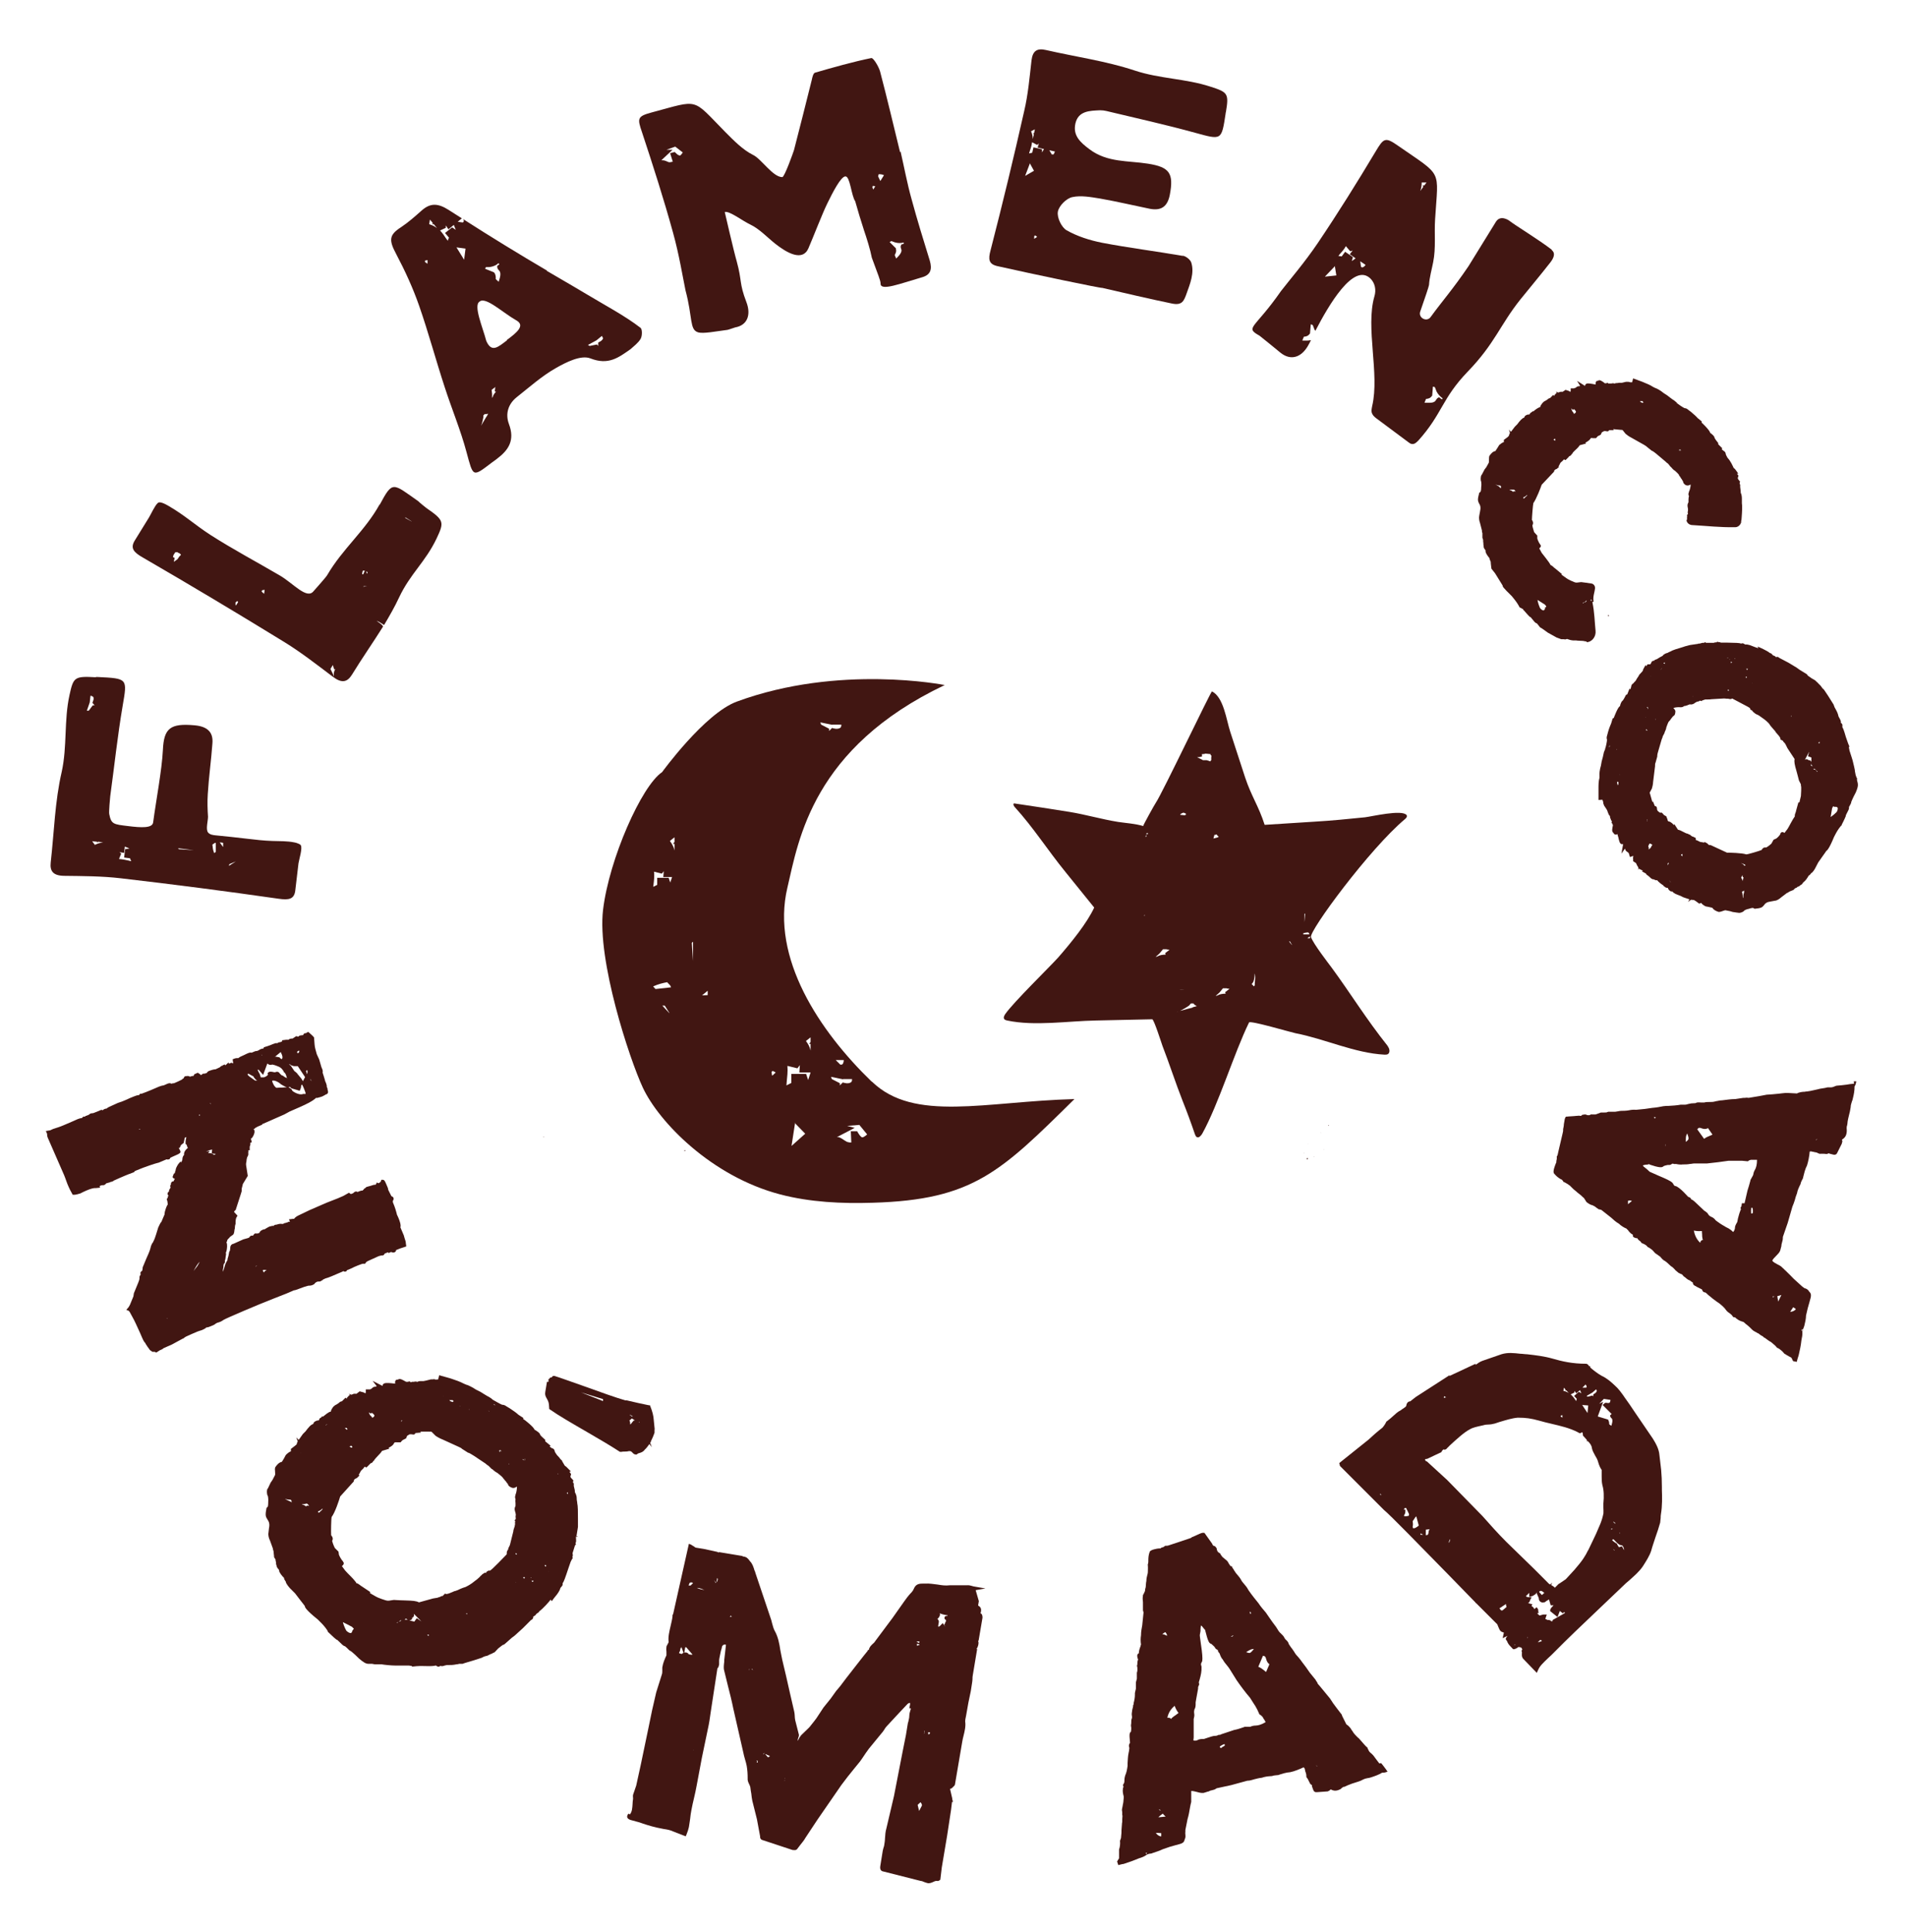 <?xml version="1.0" encoding="UTF-8"?>
<svg id="Layer_1" xmlns="http://www.w3.org/2000/svg" version="1.1" viewBox="0 0 781.6 792">
  <!-- Generator: Adobe Illustrator 29.8.1, SVG Export Plug-In . SVG Version: 2.1.1 Build 2)  -->
  <defs>
    <style>
      .st0 {
        fill: #411612;
      }
    </style>
  </defs>
  <path class="st0" d="M534.8,472.6s.1,0,.1,0c0,0,0,.1,0,.2,0,0,0,0-.1-.1,0,0,0-.1,0-.1h0Z"/>
  <path class="st0" d="M536,475.2c0,0-.1-.1-.2-.3.1,0,.2-.2.4-.2,0,0,.2.2.2.2,0,.1-.2.2-.3.3h0Z"/>
  <polygon class="st0" points="536.4 468.9 536.5 468.8 536.5 468.9 536.4 468.9"/>
  <path class="st0" d="M538.8,474.3s0-.1,0-.1c0,0,.2,0,.2-.1,0,0,0,0,0,.1,0,0-.2.1-.2.1h0Z"/>
  <polygon class="st0" points="541.6 464.4 541.5 464.2 541.6 464.2 541.6 464.4"/>
  <path class="st0" d="M542.8,471.3c0,0,0-.1,0-.2,0,0,0,0,0,0h0s0,0,0,0c0,0,.1,0,.2.1,0,0-.2,0-.2,0h0Z"/>
  <path class="st0" d="M544.2,470c-.4.3-.9.5-1.3.8h0c.4-.3.9-.5,1.3-.8h0,0,0Z"/>
  <path class="st0" d="M544.3,467.4s0,0-.1,0c0,0,0-.1,0-.1,0,0,0,0,0,0,0,0,0,0,0,.1h0Z"/>
  <path class="st0" d="M544.5,473.5s0,0,0-.1c0,0,0,0,0,0,0,0,0,.2,0,.1h0Z"/>
  <path class="st0" d="M544.6,468.2s0,0,0,0c0,0,0-.1,0-.1,0,0,0,0,0,0,0,0,0,0,0,.1Z"/>
  <path class="st0" d="M544.9,461.4c0,0-.2,0-.3-.1,0,0,0-.1.1-.1,0,0,.2,0,.3.1,0,0,0,.1-.1.1h0Z"/>
  <path class="st0" d="M544.9,459s0,0,0-.1c0,0,0,0,0,0,0,0,0,0,0,.1s0,0,0,0h0Z"/>
  <path class="st0" d="M220.5,466.3h0,0c0,0,0,0,0,0h0Z"/>
  <path class="st0" d="M223,466c-.1,0-.2,0-.3,0,0,0,.1-.1.2-.1s.1,0,.2.1c0,0,0,.1-.1.1h0Z"/>
  <polygon class="st0" points="125.9 593.4 126 593.3 126 593.4 125.9 593.4"/>
  <path class="st0" d="M127.8,595.8c0-.1,0-.3,0-.4,0,0,.2,0,.3.1,0,.1,0,.3-.2.3,0,0-.2,0-.2,0Z"/>
  <path class="st0" d="M129,594.9c0,0,0-.2,0-.3,0,0,.1,0,.2,0,0,.2.2.4.2.6-.1,0-.3-.2-.4-.3h0Z"/>
  <path class="st0" d="M129.1,596.1c.1,0,.2-.2.4-.3,0,0,0,0,.1.1,0,.1-.2.2-.3.4,0,0-.1-.1-.2-.2h0Z"/>
  <path class="st0" d="M131.5,595.4c0,0,0-.1,0-.2,0,0,0,0,0,.2,0,0,0,0-.1,0h0Z"/>
  <polygon class="st0" points="130.4 597.7 130.3 597.7 130.4 597.6 130.4 597.7"/>
  <polygon class="st0" points="127.4 599.7 127.4 599.7 127.5 599.7 127.4 599.7"/>
  <path class="st0" d="M126.6,600s0-.2.1-.5c.1.4.2.6.3.8-.1,0-.3-.2-.4-.3Z"/>
  <path class="st0" d="M133.9,595.7l.2.2c0,0-.1,0-.1,0,0,0,0,0,0-.1h0Z"/>
  <path class="st0" d="M128.4,600.1c0,0,0-.1,0-.2,0,0,0,0,0,.1,0,0,0,0,0,.1,0,0-.1,0-.1,0h0Z"/>
  <path class="st0" d="M129.3,599.6c0,0,0-.2,0-.2,0,0,.2,0,.3,0,0,0,0,.2-.1.3,0,0-.2,0-.3,0Z"/>
  <polygon class="st0" points="132 598.3 132.1 598.2 132.1 598.4 132 598.3"/>
  <polygon class="st0" points="133.8 597.9 133.8 597.8 133.9 597.9 133.8 597.9"/>
  <path class="st0" d="M128.9,602.3h0v-.2c0,0,0,0,.2.1h0s0,0,0,0c.1,0,.2,0,.3.1,0,0,0,0,0,.1,0,0-.2-.2-.3-.3Z"/>
  <path class="st0" d="M280.5,471.7c.2,0,.4-.1.6-.2,0,0,0,.2,0,.3-.2,0-.4,0-.7,0Z"/>
  <path class="st0" d="M159.4,513.6l.9-.4h.2c.7.4,1.6.2,1.9-.5v-.3c.1,0,1.5-.6,1.5-.6l2.7-.9-.2-1.5c0-.5-.2-1-.4-1.6-.1-.4-.3-.9-.4-1.4h0c-.8-1.9-1.2-2.9-1.4-3.3.3-1-.3-2.7-.9-4.1l-.6-1.3s0-.1,0-.2c-.2-.7-.6-2.4-1.6-4.7v-.6c.2-.3.4-.6.3-1,0-.2-.2-.7-.9-.9-.2-.4-.7-1.4-.9-1.8l-.4-.8c0-.5-.3-1.2-.8-2.3-.5-1.2-.8-1.8-1.4-1.8h-.6c0,0-.3.8-.3.8h0s-.5.4-.5.4l-.4.2-.7-.3-.4.9h-.2c-.1,0-.7,0-1.7.4l-1.8.5c-.3.1-.6.4-.7.6-.1,0-.3,0-.4.2,0,0-.1.1-.1.2-.3.2-.4.4-.5.5h0c-.3,0-.8,0-2.1.6-.1-.1-.3-.2-.4-.2-.5-.1-.9.2-1.4.7h-.1c0,.1-.7.3-.7.3,0,0-.1,0-.2,0l-.7-.5-2.3,1.3-2.3,1-4.6,1.8-6.9,3-4.8,2.3c-.6.3-1.3.8-1.6,1.3,0,0-.2,0-.4,0l-1.7.2.4,1h-.7c0,.1-.2.2-.2.2-.2,0-.5.2-1,.3h-.2c-.5.3-.8.4-1,.4-.4-.1-1-.1-1.4,0l-1.1.3c-.3,0-.8,0-1.1.5h-.3c0-.1-.3,0-.3,0,0,0-.2,0-.4.1-.3,0-.6.1-1,.3-.3.1-.6.4-.9.5,0,0-.2.1-.2.2h-.3c0,.1,0,.2,0,.2-.7,0-2.2.6-2.4,1.5-.2.1-.6.3-.8.3h-1.1c0,0-.6.6-.6.6v.2c-.2,0-.2.1-.2.1-.6-.1-1.1,0-1.4.6-.1.2-.2.2-.7.4l-1.8.5-4,1.8c-1.2.2-1.4,1.2-1.4,1.9,0,.3-.1.6-.1.9l-.3.5-.3,1.6c-.2.6-.4,1.3-.4,1.4v.2c0,0,0,.2,0,.2-.3.4-.6,1.1-.9,1.7-.4,1.5-.8,2.7-1,3.1h0s0-.8,0-.8l.2-.9v-.2c0-.6.1-1.1.2-1.2v-.2c.1,0,.2-.1.2-.1.1-.2.4-.6.2-1,0,0,0-.3.2-.7l.3-2.1v-.2c-.2-.3,0-.6.2-1.2.2-.9.4-2.5,0-3.4v-.2c.2-.2.3-.5.3-.8l.3-.4c.2-.2.3-.3.5-.5.2-.3.5-.6,1.3-1.1.6-.3.7-1,.8-1.7,0-.4.1-.8.2-1v-.2c0-.4.1-1.3.3-1.7v-.2c0,0,0-.2,0-.2,0-.6,0-1.8.5-2.5l.3-.5-1.4-1.5c0-.2.2-.5.4-.7h.2c0-.1,2.1-6.5,2.1-6.5l.4-1.3v-1c0-.1.1-.5.2-.8.1-.4.2-.8.3-1.2l2-3.3-.7-4.5c0-.1,0-.3,0-.5,0-.4.2-.8.2-1.4h0c0-.3.1-.7.2-1,0-.2.1-.4.2-.5.3-.5.4-1,.3-1.4v-.3c.1-.3.1-.6,0-.9h.6c0-.1,0-1.5,0-1.5.2-.5.4-1.1.2-1.5,0,0,0,0,0,0l.7-.4-.2-.4h0c0-.4-.1-.7-.3-1h.2c.6-.3,1.7-2.5,1.3-3.3v-.3c-.1,0-.4-.1-.4-.1l1-.8c.2-.1.4-.2.6-.3,0,0,.2-.1.3-.2h.1s1.6-.7,1.6-.7v-.2c0,0,9.1-4,9.1-4l2.2-1.2,3.9-1.7c3.4-1.5,5.3-2.5,6.6-3.6l.3-.3c.4.1.8,0,1.3-.2.3,0,.6-.2,1-.3h.1c.7-.4,1.3-.6,1.6-.9.3,0,.6-.2.8-.5.3-.5,0-1.1-.1-1.6v-.4c-.2-.2-.2-.5-.3-.6v-.5c0,0-.2-1-.6-1.7-.3-1.2-.6-2-.8-2.7-.2-.5-.3-.9-.3-1.1.2-.5-.1-1.2-.5-2.1l-.9-3.1-1-2.2c-.5-1.8-.8-2.7-.9-4l-.2-2.6v-.2c-.2-.4-.9-1-2-2l-.4-.3-.5.2c0,0-.2.1-.4.3-.2,0-.3,0-.4,0-.2,0-.6.2-.8.8h0c-1.1.1-1.6.1-1.9.6h-.4l-.5-.2-1.5,1h-.1c-.7,0-1.2.1-1.6.5,0,0,0,0-.1,0h-.9s-1.6.2-1.6.2v.5c-.3,0-.5.1-.7.3h0c-.4,0-.9,0-1.2.4h-.3c0,0-.3,0-.3,0,0,0-.1,0-.2,0-.4.1-1.2.4-2.4.9l-2.4.8-.2.5c-.6,0-1.4.3-1.9.7l-.7.3s0,0-.2,0c-.3,0-.7.1-1.3.4-.3.1-.7.3-.7.3-.6-.2-1.2,0-3.2,1-1.1.5-1.9.8-2.2,1.2-.5,0-1.1,0-1.6.2l-.8.3.2,1.4v.2c0,0,0,0,0,.1,0,0,0,0,0,0l-.7-.3-1,.4-.2-.5-1.3,1.2-.2-.4-.7.3c-.2,0-.3.2-.4.3h-.3s-.7.6-.7.6l-1.7.8c-.7,0-1.7.3-2.5.6-.3.1-.9.4-1.1.9-.3.1-.8.3-1.3.3h-.3c-.2.2-.5.4-.8.6-.3-.4-.7-.6-1-.8l-.3-.2-1.3.6h-.1c-.1.3-.2.5-.3.7-.6,0-1.1.2-1.4.3h-.2c-.3-.3-.9-.3-1.4-.2-.3,0-.6,0-.8.3-.2.2-.2.4-.3.6l-.6.3h.2c-.5.4-1.4.7-1.9,1l-1.6.7c-.4,0-.9.1-1.1.2h-.1c-.4-.4-1.2-.1-1.5,0l-1.6.7s0,0-.1,0c-.3,0-1,.2-1.8.5-4.8,2.1-6.5,2.7-7.1,2.9-.4,0-.7,0-.9.3,0,.1-.2.2-.2.3,0,0,0,0,0,0-.5-.1-1.3.2-3.5,1.1l-2,.9c-1,.4-1.3.6-3.2,1.2l-2.2,1c-1.2.5-2,.9-2.4,1.3-.6,0-1.2.3-1.6.7l-.5-.2-1.9.8c-.6.2-1.4.6-1.7.6-.7,0-1.2.2-1.5.6l-1.2.5h-.3c0,.1,0,.3,0,.3h0c-.6-.1-1.1,0-1.4.6h-.3c-1,.2-1.5.4-4.8,1.9-2.4,1-2.9,1.3-4.7,1.9l-1.9.6-1.3.6-1.8.3.5,1.1c0,.4,0,1.1.4,1.9l6.6,15.1c.3.7.6,1.6.9,2.4.3.8.6,1.7,1,2.5.7,1.6,1.5,2.8,1.5,2.9v.2c.1,0,.4,0,.4,0,.7.2,2.7-.5,2.8-.5,3.9-2,5.6-2.3,6.3-2.2l1.9-.2-.3-.6c.3-.2.8-.4,1.2-.4.6.1,1.2-.2,1.5-.7,0,0,.4-.2,1.3-.4h.1c.3-.2.6-.3.8-.3.5-.1.8-.3,1-.5l2.7-1.2c1.2-.5,3-1.3,3.6-1.5h.1s2-.8,2-.8v-.2c.2-.2.7-.4,1.2-.6,2.8-1.2,7.6-2.8,8.6-3h.1s3.3-1.4,3.3-1.4c.6.2,1,0,1.2-.1.2-.1.3-.3.3-.5l.8-.4c3.2-1.4,3.7-1.6,3.3-2.5l-.6-1.2h0c0,0,.1,0,.2,0,.3-.1.5-.4.5-.8.2-.2.4-.5.4-.5l.9-.7.3-1.3h0c0-.4.2-.8.2-.8.1-.2.4-.3.6-.3l-.3,1.6v1.2c0,0,.5.4.5.4,0,.5.3,1,.5,1.3h-.2c0,0-.2.2-.2.2-.6.5-1.4,1.5-1.2,2.6-.4.3-.6.9-.7,1.5v.2c0,.4-.2.9-.6,1.4l-.2-.4-1.1,1.3v.2c-.1,0-.2.1-.2.2-.2.4-.6,1-.7,1.9,0,.2-.2.4-.2.6,0,.3-.2.6-.2.7h-.3c0,.1-.5,1.3-.5,1.3v.3c.3.4.6.5.9.6-.2.3-.4.6-.5,1,0,0,0,0,0,0-.1,0-.3,0-.5.1-.5.2-.7.8-.6,1.2-.3.3-.4.6-.2,1.1,0,.1,0,.2,0,.3-.3.4-.7,1-.6,1.5-.2.1-.6.4-.6.9,0,.1,0,.5.4.7,0,0,0,0,0,0-.2.2-.2.5-.3.7,0,.1,0,.3-.2.5l-.2.2v.3c.2.2.4,1.5.4,2-.4.5-.8,1.5-1.2,3,0,.2,0,.3-.1.4v.3c-.1,0,0,.2,0,.2,0,.2-.1.5-.2.6l-1.1,2.6c-.4.4-.8,1.2-1.3,2.3-1.5,5-1.7,5.2-2,5.7h0c0,.2,0,.3-.2.4-.3.4-.6,1-.8,1.6-.4,1.7-.6,2.2-1.9,5.1l-1.5,3.6v.2c0,.3-.1.9-.2,1.2-1.1.5-.6,1.5-.6,1.5-.3.4-.5.8-.5,1.1,0,0,0,.1,0,.2v.3c-.1,0,0,.1,0,.1,0,.5-.6,1.9-2.3,6l-.2,1.3-1.4,3.4-.5.9-1,1.2,1,.4.4.5,1.2,2.2c.7,1.2,1.7,3.4,3.1,6.5,1.1,2.6,1.5,3.5,2,3.9h0c.2.5,1.5,2.4,2,3l1,.7h.2c.2,0,.4,0,.7,0l.7.3,1.4-.9c0,0,.1,0,.2-.1l.7-.3c.3-.2.5-.3.7-.5l3.4-1.5,4.6-2.5h.2c.3-.4.9-.7,1.1-.8l2.2-1c2.1-.9,2.5-1.1,4.2-1.6.8-.4,1.4-.6,1.7-1,0,0,.1,0,.2-.1.5,0,1.1-.2,2-.6.8-.3,1.4-.6,1.8-1l.6-.3c1.1-.3,1.6-.5,2.6-1.2.9-.6,14.5-6.4,20.2-8.6l5.6-2.2,3-1.3c.4,0,1-.2,2.3-.7.5-.2,1.2-.4,1.9-.7l1.7-.5c.5,0,1.1,0,1.8-.3.2-.1.8-.3,1-.8.6-.5,1.1-.6,1.1-.6h.2c.8,0,.9,0,1.7-.6h.2c0-.1,0-.2,0-.2.1,0,.4-.2,1.1-.5,1-.2,3.3-1.2,6.3-2.5.5-.2.9-.4,1-.5.2.2.5.3.9.2.4,0,.5-.4.6-.6.1,0,.3,0,.6-.2l1.4-.6h0c.8-.5,3.9-1.7,4.4-1.8h1c0,0,.5-.7.5-.7.2-.2,1-.6,2.4-1.2l2.2-1c.6-.3,1.2-.4,1.6-.5,0,0,.1,0,.2,0,.5,0,.9-.1,1.1-.7h0c.1-.1.4-.2.6-.3.2,0,.4-.2.7-.3h0ZM108.2,520.5c.3,0,.7.1,1.1,0,0,.1-.2.2-.3.3-.3.1-.5.3-.8.8l-.5-.9c.2,0,.3-.2.4-.2h0ZM68.5,540v.3c.1,0,0,0,0,0h0v-.4s0,0,0,0h0ZM68.4,540.4h.2v.2c0,0,0,0,0,0,0,0-.2-.1-.3-.2ZM74.5,530.5s0,0,0,0l-.2-.4s0,0,0,0h0l.2.4h0ZM104.9,519.2v-.2c0,0,.2-.2.3-.2,0,0,.1,0,.2-.1l-.5.5ZM79.3,521.1l.4-.7c.7-1.3,1.5-2.6,2.2-3.2h0c-.2.4-.5,1-1,1.8l-1.7,2.2h0ZM35.2,469.6s0,0-.1,0h0s0,0,0,0h.2ZM125.8,438.7h.2c0,0,.1.2.1.5,0,.2,0,.6-.2,1.1l-.4-1.3c0,0,.2-.2.2-.2h0ZM82.1,457.1h0c-.1,0-.3.2-.5.2v-.4c.3,0,.5.1.5.3h0ZM86.4,452.5h-.1c0-.1.2-.2.2-.2h0c0,.1,0,.2,0,.2h0ZM57.5,462.9c-.2,0-.3.1-.4.1,0,0,0-.1-.1-.2.2,0,.3,0,.4,0,0,0,.1,0,.2.1ZM111.7,436.4c.6,0,1.8.5,2.3.7,1.4.5,2,1.5,2.4,2.2v.2c0,0,.2.1.2.1.6.4.9,1.6,1.1,2.5l-.3-.4h-.2c-.3-.1-.6-.3-.8-.5-.2-.2-.6-.4-1-.5-.2-.2-.3-.4-.5-.5,0,0-.2-.2-.2-.2-.3-.6-1-.9-1.8-.5h-.5c-1.9-.5-2.3,0-2.4.1l-.3.4.2.4c0,.4-1.2,1.2-1.9,1.2h-1.1c0-.2-.2-.7-.3-1.1-.1-.3-.2-.5-.4-.8l-.6-1.2c.2,0,.4,0,.5,0l1.8,2.1,1.7-4.6h.2c.4.5,1.2.6,1.7.4.1,0,.2-.1.3-.2h0ZM103.9,441.3c.5.7,1,1.4,1.6,1.6h-.9s-2.4-1.7-2.4-1.7l-.7-.7.2-.4c.3,0,.5.2.9.4.4.2.8.5,1.4.7h0ZM106.5,448.2h0s0,0,0,0h0s0,0,0,0h0ZM86.2,452.1c0,0,.1,0,.2.2h-.2c0,0-.2-.1-.2-.1,0,0,.1,0,.2,0h0ZM99.4,454.2c0,.1,0,.3,0,.4h0c0-.2,0-.3.1-.4h0ZM99.5,454.1h0l.3.7h0l-.3-.7h0ZM117.4,445.7c-.2,0-1.1,0-1.7.1-.7,0-1.6,0-2.3.1-.8-.3-1.7-2-1.8-2.9.7-.3,2.3.2,3.8,1.6h.1c.9.6,1.9,1,2.1,1.1h-.3c0,0,0,0,0,0ZM121.9,440h0c-.3-.3-.6-.5-.8-.7-.2-.1-.4-.3-.4-.3l-1.4-2.1-.7-.6h.1v-.2c.5.6,1.1.7,1.8.9h.3c0,0,1.3,0,1.3,0l3,4.5-.9,1.7c-.3-.8-1.1-1.7-2.3-3.1h0ZM115.6,434.1c-.1,0-.5,0-.8-.5l-.2-.2-1.6-.3-.4.2,2.3-1.9c0,0,.2-.1.2-.2l.5,1.1c.4,1,.2,1.6,0,1.8h0ZM119.8,446.9c-.3-.7-1.2-1.1-1.6-1.2h.2c.2-.2.6-.3.9.2l.2.2,3.4,1,.5-1.2h0c0-.5.2-1.2.2-1.2,0,0,.2,0,.3-.1l.5,1c.3.8.8,1.9.9,2.4v.4c0,0-.8,0-.8,0h-.2c-1.4.7-4.2-.9-4.5-1.4h0ZM127.1,442.2c.1,0,.3.2.5.6,0,.1.1.2.2.4-.3-.3-.5-.6-.6-.9h0c0-.1,0-.1,0-.1ZM129.2,444.5s0,0,0,0h0s0,0,0,0h0ZM121.8,431.3c0-.1.2-.4.6-.6.2,0,.3,0,.3-.1h0s0,.2,0,.6c-.2.3-.4.5-.5.5s-.3-.1-.4-.4h0ZM107.4,432.4c0,0,0,.2,0,.3,0,0-.1-.2-.2-.4,0,0,0,0,0,0h0ZM88.2,478.7s0,0-.2,0h.1c0-.1,0-.1,0-.1,0,0,0,.1,0,.1h0ZM85.4,472.6l.6-.8-1.5.2c.9-.4,1.8-.7,2.5-.8l-.2,1.6,1.7.2-.7.4c-.8-.6-1.6-.9-2.3-.7h0Z"/>
  <path class="st0" d="M257.7,743.4c-.4.5-.6,1-.5,1.5.2.6.8.9,1.4,1.1h0s2.2.6,2.2.6c.9.2,1.8.5,2.9.9,2.1.7,4.6,1.5,8.5,2.2,1.4.2,2.6.4,4.1,1.1l4.9,1.9.3-.7c.5-1.2.8-2.2,1-3.1.2-1,.3-2.2.5-3.3.1-1.2.3-2.4.5-3.5.3-1.7.7-3.4,1.1-5.1.4-1.7.8-3.5,1.1-5.2l2.1-11.2,2.5-12c.5-2.2.8-4.3,1.1-6.5.2-1.1.3-2.2.5-3.3l2.3-15c.4-.2.5-.7.7-1.5v-1.8c-.1,0,.7-3.7.7-3.7l.4-1.4c0-.5.3-1,.7-1.2.3-.1.6-.2,1,0l-.7,6.2c0,.5,0,1-.1,1.5-.1,1-.2,2.1.1,3,.5,2,1,4,1.5,6.1.8,3.1,1.6,6.3,2.2,9.3l4.1,18c.2.9.4,1.9.7,2.8.3.9.5,1.8.7,2.7.3,1.7.4,3.5.4,5.1-.1.8.2,1.6.6,2.4.2.4.4.8.5,1.3.1.8.2,1.7.4,2.7.1.9.2,1.9.4,2.8l1.9,7.6,1.3,7c0,.1,0,.2,0,.3,0,.4.2,1.1,1.2,1.3l12.1,4c.6,0,1.2.2,1.7-.2l.2-.2c.4-.6.9-1.1,1.3-1.7.7-.9,1.5-1.8,2.1-2.9l4.9-7.4,9.8-14.2c1.7-2.3,3.5-4.6,5.4-6.9l2.2-2.7c.5-.6.9-1.3,1.4-2,.7-1.1,1.5-2.2,2.3-3.3l5-6.1c.4-.4.9-1.1,1.3-1.7.3-.5.6-1,1-1.4l5.2-5.6,3.4-3.6c.5-.4.9-.4.9-.4,0,0,.2.3.1.6l-.3,1.6h.6c0,.5-.2.9-.3,1.3-.2.6-.3,1.1-.3,1.6,0,.8-.1,1.3-.3,2,0,.4-.2.8-.3,1.2l-.8,4.9-1.4,7-3.5,18-3.1,13.2c-.4,1.3-.5,2.8-.6,4.3,0,.9-.2,1.8-.3,2.6,0,.2-.1.5-.2.8-.1.4-.3.9-.4,1.5l-1,6.2c-.3,1.7.5,2.2,1.2,2.3l15.4,3.9c.4,0,.9.2,1.3.4.5.2,1.1.4,1.6.5.8.1,1.5-.2,2.2-.5.6-.3,1.1-.5,1.6-.4s.9-.2,1-.3l.3-.2.6-5,2.2-13.1,1.6-10.5.4-3.3h.4c0,0-.3-1.1-.3-1.1v-.3s0,0,0,0l-.9-3.9,1-.5v-.2c.2,0,.3-.2.4-.3.2-.2.5-.4.6-.8l3-17.6c.1-.7.3-1.5.5-2.3.5-2,1-4.1.7-6,0-.6.1-1,.2-1.5,0-.3.2-.7.2-1l.9-5.1,1-4.8.5-3.2c.1-.7.2-1.3.2-1.8,0-.5,0-.9.1-1.4l1.8-10.8-.3-.3h.2c0,0,.3-.6.3-.6.4-1,.5-1.9.2-2.6h.2s1.6-9.4,1.6-9.4c0-.3,0-1.6-.8-1.8,0-.1,0-.3.1-.4,0-.2.1-.4.1-.5.2-1.5-.7-2-1.2-2.3h0c0,0,.3-1.8.3-1.8l-1.3-4.5,4-.7-4.6-.8c-.2,0-.5-.1-.8-.2-.7-.2-1.4-.4-2.3-.3h-7c-1.6.2-3.2,0-4.9-.3-1.7-.2-3.4-.5-5.1-.4-.3,0-.5,0-.8,0-1.5,0-3,.1-3.8,2-.4.9-.6,1.1-1,1.6-.5.5-1.3,1.3-3,3.7l-4.8,6.8-7.1,9.5c-.3.5-.7.9-1.1,1.2-.6.6-1.3,1.2-1.5,2.4,0,0-.1,0-.2,0-.1,0-.2.1-.3.2v.2c-.1,0-8.8,11.2-8.8,11.2l-2.5,3.3-1.6,1.9-2.3,3.2-2.9,3.6-2.9,4.4c-.7,1-1.4,1.8-2.1,2.7s-.7.9-1.1,1.3l-3.1,3-.2.3c-.3.3-.6.8-.8,1.3-.1.2-.3.5-.4.7,0-.6.3-1.5.5-2v-.3c.1,0-.1-.7-.1-.7l-1.4-5.5c-.1-.6-.2-1.2-.2-1.9,0-.5-.1-1-.2-1.6-.6-2.6-1.2-5.2-1.8-7.8-1-4.4-2-9-3.1-13.4-.3-1.3-.5-2.6-.8-4-.4-2.7-.9-5.5-2.4-8.1-.4-.8-.7-1.9-1-3-.1-.4-.2-.9-.3-1.2l-6.5-19.3c-.1-.4-.2-.8-.4-1.1-.4-1.3-.8-2.7-1.8-3.7,0-.1-.2-.2-.3-.4-.6-.8-1.2-1.5-2.6-1.6l-.3-.2-9.6-1.6v.2c-.2-.1-.4-.2-.7-.3l-5.5-1.2-3.1-.5c-.3,0-.5-.2-.9-.5-.4-.2-.8-.5-1.3-.8l-.8-.3-6.5,29h-.2c0,0,0,.6,0,.6-.1,1.3-.5,2.7-.8,4.1-.5,2.2-1.1,4.5-.8,6.6-.2.4-.3.7-.5,1-.2.3-.4.7-.4,1-.1.6-.1,1.2,0,1.9,0,.5,0,1.1,0,1.5-.7,1.5-1.4,3.1-1.7,5,0,.4,0,.8,0,1.2,0,.6,0,1.2-.2,1.7l-2.3,7.3-1.7,7.4-1.4,6.8-3.3,15.8-1.8,8.2-1.3,3.8c-.1.6,0,1,0,1.3,0,.2,0,.3,0,.4-.1.7-.2,1.4-.2,2.1-.1,1.6-.2,3.2-1.1,4.2h0ZM307.1,684.9v.2h0c0,0,0,0,.1-.2h0ZM307.3,684.2s0,0,.1,0l-.2.4c0-.1,0-.3,0-.4h0ZM308.5,684l.2.6c0,0-.1-.1-.2-.2l-.2-.3c0,0,.1,0,.2-.1h0ZM320.9,730.3h0s0,0,0,0c0,0,0,0,0,0h0ZM321.7,728.8h.2s0,.2,0,.2l-.2-.2h0ZM321.8,729.6v.2h-.2s.2-.2.2-.2ZM310.5,722.1l-.3-.4c.1,0,.3,0,.4,0h.1c0,.3,0,.6,0,.8-.1,0-.3,0-.4-.1l.2-.3h0ZM312.1,719.7h0s0,0,0,0h0s0,0,0,0ZM312.9,719.1c.1-.3.2-.4.3-.4,0,0,.2,0,.4,0l-.4.2c-.1,0-.2.1-.3.2h0ZM314.9,720.3l-1.1-1.3c0,0,.1,0,.2,0,.3.1.5.3.8.4l.8.3v.3s-.7.3-.7.3h0ZM299.6,662.2l.5.4s0,0,0,0c0,0,0,0,0,0l-.8.2.4-.7h0ZM286.4,650.9c.3,0,1.8.5,2.4.8,0,0,0,0-.1,0-1.4-.2-2.2-.5-2.9-.8.1,0,.3,0,.4,0h.2s0,0,0,0ZM282.7,649.2v-.3c0,0,.3-.2.6-.3.1,0,.4,0,.8.2,0,0,0,.1.1.2h-.1c0,0-.9.9-.9.9h-.8s.2-.7.2-.7h0ZM292.9,647.8h0l.8.9s-.1,0-.2.2c0,0,0-.2-.1-.2,0-.1-.1-.3-.2-.4,0-.1-.2-.3-.3-.4h0ZM294.1,646.8c.2.2.3.5.2.8s-.2.7-.5,1l.3-1.8h0ZM284.3,717.3c0,0,0,.1.1.2h-.1c0,0,0-.2,0-.2h0ZM279.5,675.3l.8,2.2c-.2,0-.4.2-.5.3-.3.2-.4.2-.7,0-.4,0-.5-.2-.6-.2s0-.2.2-.6c.2-.3.3-.8.3-1.2l.5-.7h0ZM284,678.2h-.1c-.2.1-.5.1-.8,0-.4,0-.7-.2-.9-.3v-.2s-.6-.3-.6-.3c-.3-.1-.6-.1-1,0l.4-2.2h.4c0,0,2.6,3,2.6,3h0ZM385.4,661.6c0,0,0-.2,0-.3.9.4,2.2.7,3.2.8v.2c-.7,0-1.3.2-1.3.9,0,.1,0,.6.6.8v.6c-.2.3-.4.6-.4.9l-.4.6s0,0,0,0l-.5-.8-.7.7c-.4.5-.8.7-1,.8,0,0-.1-.1-.2-.2l.3-1.8c0-.5-.2-.9-.6-1.2.6-.4,1-1.2,1.1-1.8h0ZM387.3,666.5v-.6c.1.3.1.6.2.8,0,0-.1-.2-.2-.3h0ZM379,710.3h0c0-.7,0-.8.2-.9h0c0,0-.2,1.1-.2,1.1,0,.1-.2.2-.2.4l.2-.7h0ZM380.4,710.3c.4-.2.6-.3.7-.3,0,0,0,.1.2.2h.1c0,.2-.2.6-.7.8,0,0,0-.1,0-.2v-.4c-.1,0-.1,0-.1,0ZM376.9,742.3l-.6-2.5,1.2-1.1c0,.1.1.2.2.3.4.7.5,1,.2,1.4l-1,1.9h0ZM377.1,674.3c-.4,0-.6.1-.8.2,0,0-.1,0-.2,0h-.1c0-.2,0-.5,0-.7l1,.2c0,0,0,.1,0,.2h0ZM375.9,672.8h1c0,0,.1,0,.2,0-.1.2-.2.4-.2.7l-1-.6h0Z"/>
  <path class="st0" d="M565.6,722.8c-.8-1.1-1.7-2.2-2.4-3.2h0c-.3-.4-.6-.6-.9-.9-.4-.3-.7-.6-.9-.9l-.6-1.2v-.2c-.6-.5-1.1-1-1.5-1.5-.5-.5-.9-1.1-1.4-1.6-.4-.5-.8-.9-1.3-1.3-.7-.7-1.3-1.3-1.8-2.1l-.3-.5h0s-.2-.2-.2-.2c-.3-.7-1.3-1.9-2.2-2.4l-1.7-3.4-.2-.6-2-2.6c-1.1-1.4-2-2.7-2.8-4h0c-1.4-1.7-2.9-3.5-4.2-5.1l-.8-.9c-.2-.6-.5-1-.8-1.4,0-.2-.2-.3-.3-.5l-2.2-2.7c-1-1.5-2.1-3-3.2-4.4-.4-.6-.8-1.1-1.3-1.7-.2-.2-.4-.5-.7-.8-.5-.5-.9-1.1-1.3-1.8-.4-.6-.8-1.2-1.3-1.8l-.8-1.2c-.1-.4-.3-.9-.8-1.4l-.2-.2c-.3-.2-.6-.6-.7-.8h0c-.4-.9-1-1.4-1.5-1.9-.4-.3-.7-.7-1-1.1l-1-1.6c-1-1.3-2.1-2.8-3.1-4.3-.4-.5-.7-1.1-1.1-1.6-1-1.2-2.1-2.4-3-3.8-1.1-1.4-2.8-3.4-4.2-5.5-.5-1-1.1-1.7-1.7-2.4-.4-.5-.9-1-1.2-1.6-.4-.8-1-1.5-1.5-2.1-.3-.3-.6-.7-.9-1.1-.1-.2-.2-.4-.4-.6-.2-.4-.5-.9-.9-1.4v-.4c-.1,0-.5-.1-.5-.1-.3-.1-.5-.5-.9-1.1-.2-.4-.4-.8-.8-1.2l-1.8-1.5c-.1-.1-.2-.2-.3-.4-.1-.2-.2-.3-.4-.5l-.2-.5-.3-.2c-.7-.4-.9-.7-1.1-1.4,0-.7-.4-1-.6-1.2l-.3-.3h-.2c-.5-.2-.6-.3-.8-.9l-3.2-4.5h-.3c-.5-.1-1.1.1-2.8.9-.7.3-1.4.6-1.8.8h-.2c0,0-.1.2-.1.2-.1.1-.5.3-1.2.5l-7.5,2.5c-.6.2-1.4.5-1.7.4h-.2s-.2,0-.2,0c-.3.1-.5.3-.7.5l-1,.3-.3.3h-.1c-.1,0-.3,0-.5,0-.6,0-3.4.5-3.8,1.3-.5,1.3-.6,2.3-.6,3.9v.2c0,.1,0,.6-.2,1.1v.2c-.1,0,0,.2,0,.2.1,1.1,0,2.2,0,2.9,0,.3-.1.7-.2,1-.2.8-.4,1.6-.4,2.5-.1.5-.2,1.1-.2,1.6,0,.7-.1,1.3-.3,1.8v.2c0,.5-.2.9-.6,1.7l-.3.5v.2c-.2,1-.1,2,0,2.7,0,.8,0,1.4,0,2.3v.2s0,.2,0,.2c0,.2,0,.4,0,.7.2.6.3.9.2,1.2l-.5,4.9c-.2,1.2-.5,2.5-.5,4.1-.2,1.2-.2,2.5,0,3.8-.1.2-.2.5-.2.7-.4,1-.7,2-.7,2.9-.2,0-.4.2-.5.4-.3.5-.1,1,0,1.6l.2.5c-.2.5-.3,1-.3,1.5,0,.2,0,.4,0,.6-.2.2-.2.6,0,1.2,0,.8.1,1.5-.2,2.1v.2c0,0,0,.2,0,.2,0,.7,0,1.3,0,2.1l-.4,1.5v.3c0,.4,0,.8,0,1.1,0,.4,0,.8,0,1.2l-.3,1.3c-.1.3-.1.5-.1.7s0,.1,0,.1v.2c0,0,0,.2,0,.2,0,1-.2,2.2-.5,3.3v.6c-.1,0-.2.2-.2.2,0,.6-.2,1.3-.4,2.1l-.2,1.5c0,.4,0,.8.1,1.1,0,.2,0,.5,0,.7-.3.6-.3,1.2-.3,1.8v.3c-.1.5-.2,1.1,0,1.8,0,.5,0,1.2-.1,1.6,0,0,0,0,0,.1-.6.4-.6,1.1-.6,1.5,0,.2,0,.4,0,.6l.2,2.5-.3.4h0c0,.3-.3.7-.1,1.2h0c.2.5.1.8,0,1.5,0,.4-.2.8-.2,1.1-.3,1.4-.3,2.8-.4,4.1,0,.4,0,.8,0,1.1-.2,1.4-.4,2.7-1,4-.2.7-.3,1.3-.3,1.8,0,.6,0,1.2-.4,1.7l-.2.3.2.8c0,0,0,.1,0,.2l-.2.2v.3c-.2,1.1,0,2.1.3,3.2,0,.2,0,.5,0,.8,0,.3-.1.7-.1,1,0,.7-.2,1.3-.3,1.9,0,.4-.2.8-.2,1.1-.2.7-.1,1.2,0,1.7,0,.3,0,.6,0,.9v.2s.1.4.1.4c-.1.9-.1,1.8-.1,2.6-.1.2-.1.4-.1.6l-.2,2.7v.2c0,.6,0,1.2-.1,1.8,0,.4-.1.8-.1,1.2l-.4,1.1v.2c.1,1,0,2.3-.4,3.4v.3c0,.2,0,.7,0,1.2,0,.6,0,1.7,0,2.1l-.8,1.3.5,1.5.7-.2c.2,0,.5-.1.8-.2.4,0,.8-.1,1.3-.3,1.6-.5,3.8-1.3,5.7-2.1,1-.3,2.2-.7,3.2-1.5l.5-.2c.3-.1.6-.2.9-.2.3,0,.7-.1,1.1-.3,1.2-.4,2.8-.9,4-1.5l2.9-1c.7-.2,1.3-.4,2.1-.6.7-.2,1.5-.4,2.2-.6.6-.2,1.6-.5,1.8-1.8.3-.6.4-1,.3-2v-.2c-.1-.3,0-.6,0-1,0-.2,0-.5,0-.7l.9-4.5c.4-1.3.7-2.9,1-4.7.1-.7.3-1.5.5-2.3,0-.5,0-1.1,0-1.8,0-.9,0-1.9,0-2.4v-.2h0c0,0,0,0,0-.1.7,0,1.5.2,2.3.4,1,.3,1.9.5,2.8.4l1.9-.6h.2c.4-.3.8-.4,1.3-.5.6-.1,1.2-.3,1.6-.6.1,0,.3-.2.3-.2l6-1.3,6.6-1.8c1,0,1.9-.3,2.9-.6.9-.2,1.8-.5,2.9-.6h.1c1.1-.4,2.2-.6,4-.7h.2c.7-.3,1.5-.3,2.3-.4h.2c1.5-.5,3.3-1.1,5-1.2,1.6-.3,4-1.3,5.5-2h0c0,.1.3.3.3.3.1,0,.2.6.3,1,0,.3.2.6.3,1,.2.6.2.9.2,1.2,0,.3,0,.7.4,1,.2.2.3.6.5.9.2.4.4.8.6,1.2.1.3.5.5.8.7v.5c0,0,.6,1.6.6,1.6.2.6.8.9,1.4.8l4.2-.3h.2c.4-.2.9-.3,1.2-.8,0,0,.1,0,.2,0,1.3.7,2.4.6,3.8-.1h.1c.1-.2.3-.3.4-.4.4-.3.7-.6,1-.6h.2c.4-.2.8-.4,1.3-.6.5-.2,1.2-.5,1.8-.7l2.8-.9c.6-.2,1.1-.4,1.6-.7.8-.4,1.5-.6,2.2-.7.4,0,.9-.2,1.3-.3,1.5-.5,3-1,4.5-1.9,0,0,.2,0,.4,0,.2,0,.5,0,.8-.1l1-.3-.6-.9c-.7-.9-1.3-1.8-2-2.6h0ZM476.6,669.8l1.2-.8c.5.4.7.9.8,1.5-.6-.3-1.3-.6-2-.7ZM512.5,661.1s0,0,0,0c0,0,0,0,0,0h.1c0,0-.1-.4-.1-.4.1,0,.2,0,.3,0,0,.2.2.4.3.7-.2,0-.4,0-.5,0h0ZM520.5,682.3l-1.3,3s0,0,0,0c-.2,0-.5-.4-.8-.6-.6-.5-1.4-1.1-2.4-1.5l1.9-4.5c1,.1,1.1.6,1.3,1.3.2.6.4,1.5,1.3,2.1h0ZM483.2,702.2c-.5.4-.9.7-1.2.9-.4.2-.7.5-1.1.8-.3.2-.5.4-.6.7-.3-.2-.6-.5-.9-.5h-.2c0,0-.2,0-.2,0-.1,0-.2,0-.3,0,.4-1.9,1.3-3.5,3-4.9.3.9.8,1.9,1.4,2.7l.2.2s0,0,0,0h0ZM502.2,715.5c-.2.2-.4.3-.5.4,0,0,0,0,0,0h-.2c-.6.6-.8.6-.9.6,0,0-.1,0-.4-.4,0,0,0,0,0-.2.4-.3,1-.7,1.6-.9h.1s.1-.1.1-.1c0,0,.1,0,.1-.1l.2.6h0ZM511,677.2c1.6-1,2.2-1.3,3.2-1.3-.7.9-1.2,1.4-1.6,1.6-.3.1-.8,0-1.6-.3h0ZM504.7,670.9c.3-.2.7-.5.9-.5h.2c-.2.3-.6.5-1.1.5h0ZM488,671.7h0ZM491.6,722.3h0ZM501.6,710.6c-.4.1-.9.3-1.3.5-.1,0-.2,0-.4,0-.3,0-.5.2-.8.3-.1,0-.3,0-.3.1h-.2c0,0-.2,0-.2,0-1,0-2.2.5-3.2.8l-1.5.5c-.6,0-1.4,0-2,.2h-.1c-.8.5-1.5.6-2.2.4,0,0,0-.2,0-.2,0-.3.1-.7.1-1.1,0-.7,0-1.5,0-2.3,0-1.4,0-2.9,0-4,0-.4,0-.8,0-1s0-.4,0-.4h.1c0-.1,0-.3,0-.3.2-.6.2-1.2.1-1.8s0-1.2.1-1.6c.4-.6.5-1.4.5-2.1,0-.3,0-.5,0-.8.1-.8.3-1.6.4-2.3.2-1.1.4-2.1.6-3.3v-.5c0,0,0,0,0,0,0-.1.1-.3.1-.4,0,0,0-.2.1-.3.4-.4.2-1,.1-1.4.5-1.7,1-3.4,1.1-5.1,0-.2,0-.3,0-.4,0-.5.1-1-.2-1.7h0c0-.4,0-.5.1-.7l.4-.8h0c.2-1.1,0-3.4-.5-6.7-.2-1.7-.5-3.4-.5-4l.3-1.7c0-.2,0-.4,0-.7,0-.4.1-1.3.2-1.5.2,0,.6.5.9.9.3.3.5.7.8.9,0,.1,0,.3.1.5.9,3.5,1.4,5.1,2.4,5.2.4.3,1.2,1.1,1.4,1.3.2.6.7,1,1.3,1.2v.4c.2.2.3.7.7,1,.5,1.5.9,2.1,1.3,2.5.5.9,1.1,1.7,1.8,2.5.4.5.8,1,1.1,1.5l2.8,4.5c1.8,2.6,3.6,5,5.5,7.2.4.6.8,1.3,1.2,1.9.7,1,1.3,2,1.8,3l.9,2h.2c.4.3.7.6,1,.9.1.1.2.3.3.5.1.2.2.4.4.6.2.4.4.8.6,1.1h0s-.2.1-.2.1c-1.3.8-2.8,1.3-3.9,1.3-.8,0-1.6.2-2.2.5h-2.3c0,0-.2.1-.2.1-1.4.5-2.9,1-4.1,1.2l-5.1,1.7h0ZM540.3,724c-.1,0-.4-.2-.7-.3.2,0,.4,0,.7.3ZM476.8,743.4c.4.4.7.8,1.2,1.2h0s-3,.3-3,.3c.4-.4.8-.8,1.3-1.1l.5-.4ZM475.3,741.8s0,0,.2-.2c.2.2.3.5.5.7-.5-.3-.7-.5-.7-.5ZM476.2,751.4v.3c0,.2,0,.8,0,1,0,0,0,0-.4,0-.9-.3-1.5-.9-1.8-1.4.7,0,1.5,0,2.2.1h0ZM470,760l-.2-.5c.2,0,.4,0,.5-.1,0,.2,0,.5-.4.6h0Z"/>
  <path class="st0" d="M665.9,572.3c-1.1-1.5-2.2-3.1-3.7-4.4-1.6-1.5-3.3-3-5.3-3.9-1.7-.9-4.2-2.9-4.8-3.5v-.5s-.5,0-.5,0c0,0,0,0,0-.1-.2-.3-.5-.8-1.1-.9-5.8,0-10-1-13.8-2.1-3.5-1-7-1.4-10.5-1.8-.9,0-1.8-.2-2.7-.2-2.7-.3-5.2-.6-7.8.2l-7.8,2.7c-1.1.4-1.9,1-2.7,1.6,0,0,0,0-.1,0v-.4c0,0-10.7,5-10.7,5v-.3c0,0-13.8,8.9-13.8,8.9l-2.3,1.8c-.9,0-1.5.8-1.6,1.7,0,.4-.5.7-1.2,1.2-.3.2-.7.4-1,.7-1.4.7-2.4,1.7-3.4,2.6-.6.5-1.2,1.1-1.9,1.6l-.5.4h-.1c-.2.4-.4.7-.6,1.1-.4.6-.7,1.1-1.1,1.5-2.2,1.7-4.1,3.4-5.7,4.9l-12,9.6.3,1.2,18,18h0c2.6,2.1,15.5,15.4,26.1,26.2,4.1,4.2,8.1,8.3,11.5,11.8h-.1c0,0,.5.4.5.4,1,1,2,2,2.9,2.9,2.9,2.9,4.6,4.6,5.6,5.6l.4,1c.7,1.7.9,2,2.3,2.4l-.5,2.3,2-1h0c-.5.6-1,1.2-.5,1.8.2.2.4.5.5.9.2.4.5.9.8,1.2l1.5,1.6h.5c.5-.2,1.1-.4,1.5-.8.2-.2,1.2,0,1.5.3,0,0,.1.3.2.5,0,0,0,.2,0,.3l-.3.3.2.5c0,0,0,.3,0,.4,0,.6-.2,1.5.5,2.4l5.6,5.8.5-1.1c.7-1.7,1.9-2.8,4.3-5.1.7-.6,1.4-1.3,2.2-2.1,1.4-1.4,2.8-2.8,4.2-4.2,2.8-2.7,5.6-5.5,8.4-8.1l16.9-16.1c.5-.4.9-.8,1.4-1.2,1.9-1.7,4-3.5,5.4-5.5l.4-.6c1.2-1.9,2.5-3.9,3.2-6,.5-1.9,1.2-3.8,1.8-5.7.7-1.9,1.3-3.8,1.9-5.9.1-.7.1-1.3.2-1.9,0-.5,0-1,.1-1.5.6-3.5.5-7.2.4-10v-1.2c0-2.3-.1-4.9-.3-7l-.7-6c-.2-2.7-1.6-5-2.7-6.8l-7.3-10.7c-1.2-1.8-3-4.5-4.7-6.8h0ZM658.7,575h-.4c0-.1-1.1.9-1.1.9l3.7,3.7-.6.5v.3c0,.4.3.7.4.8.3.2.7.6.4,2l-.3,1.2c0,0-.1,0-.2-.1-.3-.2-.5-.3-.7-.5h0c0-.4,0-1.1-.4-1.7v-.2c-.1,0-4.3-1.3-4.3-1.3l2.2-6-1.6.8,1.9-2,2.7.4c0,.5-.2,1.1-.4,1.2,0,0-.4.2-1.3,0h0ZM644,571.6l1.6-.8v-.7s.8,1,.8,1l1.5-1.3.6,1.3-1.1-.6-1.9,1.7,1.1,1.2-.3.9c-.1-.2-.2-.3-.3-.5-.5-.8-1.1-1.5-1.8-2.2ZM650.7,568.4c0,.1-.1.3-.3.4h-1.5c0,0,1.3-1.3,1.3-1.3.2.3.5.6.4.9ZM651.3,576l-.3,3.2-2.3-3.5.2.2,2.5.2h0ZM654.8,570.1c0,.4-.4.8-1,1.2l-.4.2v.9s-.3-.4-.3-.4l-2,.5-.5-.3,2.4-1.4,1.5-1.3c.2.2.3.4.3.6h0ZM642,569.6v.5c0,0,.3-.2.3-.2l1,1.1c-.6-.4-1.3-.7-2.2-.9l.2-1.3.7.8h0ZM651.4,584.4h0s0,0,0,0h0ZM654,587.9h0ZM664.3,634.1c-.2,0-.3.1-.4.1-.2-.2-.5-.7-.8-1.3v-.2c0,0-.2,0-.2,0-.7-.5-1.4-.9-1.8-1.4,0,0,0-.1.2-.2h0c.1-.1.3-.2.2-.2.3.1.5.4.9.8.4.4.9,1,1.6,1.4.2.2.5.2.9.3,0,0,.2,0,.3,0,.5.6.8,1.3.8,2l-.9-1.6-.6.2h0ZM664.4,628.5c0,0-.2,0-.3,0l.2-.4v.4c.1,0,.1,0,.1,0ZM660.7,627h0c0-.2,0-.3,0-.4h.4c.1,0,.2,0,.3,0-.3.1-.5.3-.7.4h0ZM662.3,624.6c-.2-.2-.4-.5-.6-.6-.1-.2-.2-.3-.3-.3.3,0,.8.4,1,.6,0,.1-.1.2-.2.3h0ZM662.1,635.5c-.2,0-.3-.2-.4-.3,0,0,0-.1,0-.2.1.2.3.3.4.4h0ZM657.6,620c-.4,2-.8,3.2-1.3,4.5l-1.8,4.2-3.1,6.5-.3.5c-1,2-2,3.8-5.5,7.8l-3.5,3.8-2.5,1.7c-.5.2-.8.6-1.2,1-.2.2-.3.3-.5.5-.1.1-.3.3-.3.3,0,0,0,0,0,0-.4-.5-1-.8-1.5-1.1l.4-1-.8.8c-.3-.2-.7-.4-.8-.6l-5.8-5.8-11.4-11.1c-3.5-3.5-6.7-7.1-9.8-10.6l-14.5-14.8-8.3-7.6h-.2c-.4-.3-.6-.6-.5-.7,0-.2.2-.3.6-.3h.2l5.5-2.6h.2c.2-.3.5-.7.6-.9,0,0,.1-.2.2-.2,0,0,.2-.1.2-.2.8.4,1.4-.3,1.6-.6.3-.3.7-.6,1-1,2.2-2,5.8-5.4,8.2-6.6,1.3-.8,3-1.1,4.7-1.5l.9-.2c.6-.2,1.4-.3,2.2-.3.8,0,1.7-.2,2.5-.4.6-.2,1.2-.4,1.8-.6,2.7-.8,5.2-1.6,7.6-1.8,3.4,0,5.4.3,8.7,1.2,1.7.5,3.4.9,5.1,1.3,3.8.9,7.4,1.7,10.9,3.5.5.4,1,.5,1.4.1,0,0,.2-.2.3-.1.1,0,.3.4.3,1v.3l1.7,1.9-.2.4h.4c0-.1.3.2.3.2.7.7,1.4,1.6,1.5,2.7h0c.2,1.1.8,2,1.3,3,.5.8,1,1.7,1.2,2.5.5,1.8,1,2.7,1.5,3.4,0,0,0,.2,0,.8,0,.5,0,1.1,0,1.7,0,1.2,0,2.5.3,3.8.6,1.9.7,4.5.4,7.5,0,.6,0,1.2,0,1.7,0,.8.1,1.4,0,2.2h0ZM631,661.1v-.2c-.2,0-.2-.4-.2-.5,0-.3,0-.7-.2-1l-.5-.6-.6.5c0,0-.2.2-.4.2,0,0,0,0,0,0-.1-.5-.5-.9-1.1-1.2l.4-.7-1.8-.5c.5-.2.7-.7.8-1,0,0,0-.2.1-.3l.6-1.1h-1.2c-.5-.1-.8-.1-1-.3,0,0,0-.2-.2-.3.2,0,.4-.2.5-.3l.8-.8h.1s0,0,0,0v1.6c0,0,1-.3,1-.3.8-.2.9-.5,1.3-.7.2,0,.5-.3.6-.7,0,0,0-.1,0-.2l1,2.3c0,.8.3,1.2.6,1.5.3.2.8.5,1.5.3.4,0,.7-.2.8-.4l1.3-.8.7,2.4h1.3c0,0-.2,0-.3.2-.5.5-1,1-1.2,1.7v.5c0,0,3,2.4,3,2.4l.9-2.3v-.2s1.3,1,1.3,1l.6-.6c0,.2.2.3.2.5l-5.3,3h.5c0,0-.2.1-.2.2-.3.2-.4.3-.7,0-.4-.4-1-.4-1.3-.4,0,0-.1,0-.2,0-.2-.2-.5-.3-.8-.4h0c0-.1.6-1.8.6-1.8h-1.5c0,0-1.4.4-1.4.4,0,0,0,0-.2-.1-.3-.3-.7-.6-.8-.9h0ZM632.2,672.4v.3s-1.6.5-1.6.5c.4-.5.8-.8,1-1l.6.2h0ZM574.6,598v-.2c.1,0,.1,0,.1,0,0,0,0,0-.1,0h0ZM591,615.3h0c0,0-.1,0-.1,0h0ZM626.3,671.5v-.3c0,0,.2-.1.3-.2-.1.2-.2.3-.3.5ZM577.8,620.6c0,.2,0,.5-.1.7-.1.1-.7.1-1,.2-.3,0-.6,0-.9,0,0-.1,0-.3,0-.4,0,0,0-.2.1-.2.2-.3.4-.7.4-1.3v-.8s-.7,0-.7,0c.2-.2.3-.4.5-.7h.5s1.2,2.5,1.2,2.5h0ZM584.8,627l1.5-.2c-.2.2-.4.6-.5,1.2v.3c-.1.3-.2.8-.3.8,0,0-.4.1-.8.2v-2.3c0,0,0,0,0,0ZM582.7,628.6l.9.5c-.1,0-.2,0-.4,0-.2,0-.5,0-.7,0,0-.2,0-.4.1-.6h0ZM594.7,631.1h0c-.1.3-.2.5-.3.9,0,0-.2.2-.4.4l.5-1.4s0,0,.1.1h0ZM631.2,652.4c.3-.3.8-.5,1.4,0,.3.2.5.4.7.5l-1,.9-1.1-1.2h0s0,0,0,0ZM617.6,657.7c0,.1,0,.3,0,.4l.2.6c-.2.2-.4.3-.6.5-.4.3-.9.8-1.1.9-.2,0-.3,0-.5,0-.3-.3-.5-.5-.7-.9.4-.2.9-.5,1.4-.9.4-.2.9-.6,1.2-.8h0ZM579.3,625.7c.2-.6.1-1.5,0-2.2.3-.3.5-.7.7-1,.4-.6.6-.9.8-.9l1,3.7c-.4.4-1,.8-1.7,1.1-.3,0-.5,0-.6,0-.1,0-.2-.3-.2-.6ZM640,580.6c0-.3,0-.3,0-.3,0,0,.4-.2.7-.2v1c0,0-.7-.5-.7-.5h0ZM565.9,612.3c.2,0,.3.2.4.2,0,0,0,.1,0,.4-.3-.2-.4-.4-.4-.6h0ZM664.3,581.4h0,0ZM592.1,573v-.4c0,0,.2-.3.2-.3l.7.5c-.3,0-.6.1-.9.2h0ZM621.1,674c0,0,.2,0,.3.2,0,0,0,0,0,0-.2,0-.5.1-.7.3l.5-.4h0Z"/>
  <path class="st0" d="M760.3,444.2c-1.1.1-2.2.2-3.1.4-1.4.2-2.7.3-3.9.4h-.1c-.4.1-.7.2-1.1.4-.5.2-.9.3-1.2.3h-1.3c0,0-.2,0-.2,0-.7.2-1.3.3-2,.4-.7.1-1.4.2-2,.4-.6.1-1.2.3-1.8.4-.9.2-1.8.4-2.7.5h-.6s0,.1,0,.1h-.3c-.8,0-2.3.2-3.1.7l-3.7-.2h-.6c0-.1-3.2.3-3.2.3-1.7.2-3.3.3-4.8.4h-.1c-2,.4-4.2.8-6.2,1.1l-1.2.2c-.6-.1-1.1-.1-1.6,0-.2,0-.4,0-.6,0l-3.3.5c-1.8,0-3.6.3-5.3.5-.7,0-1.3.1-2.1.3-.3,0-.6.1-1,.2-.7.2-1.4.2-2.2.2-.7,0-1.5,0-2.1.2h-1.4c-.4,0-.9-.1-1.5,0h-.2c-.3.3-.8.3-1,.3h-.1c-.8,0-1.6.1-2.3.3-.5.1-.9.3-1.4.3h-1.8c-1.6.3-3.4.4-5.1.5-.6,0-1.2,0-1.8.1h-.1c-1.5.3-3.1.6-4.6.7-1.7.3-4.2.6-6.7.8-1-.1-2,0-2.9.2-.6.1-1.3.2-1.9.2-.9,0-1.7,0-2.5.2-.4,0-.9.2-1.4.2-.2,0-.5,0-.7,0-.5,0-1,0-1.6,0h-.4c0,0-.3.1-.3.1-.3.2-.7.2-1.3.2-.4,0-.9,0-1.4,0l-2.2.8c-.2,0-.3,0-.5,0s-.4,0-.6,0h-.5c0-.1-.3,0-.3,0-.7.4-1,.4-1.7.2-.5-.3-1-.2-1.4-.1h-.4c0,.1-.2.2-.2.2-.3.3-.5.4-1.1.2l-5.4.4-.2.2c-.3.4-.4,1-.7,2.9,0,.7-.2,1.5-.3,2v.2s0,.2,0,.2c0,.2,0,.6-.2,1.3l-1.8,7.7c-.1.6-.3,1.5-.5,1.7h-.1c0,.1,0,.3,0,.3,0,.4,0,.6,0,.8l-.2,1v.4c0,0,0,0,0,.1,0,.1-.2.2-.2.4-.2.5-1.3,3.1-.8,4,.9,1.1,1.6,1.7,2.9,2.5h.2c.1.1.5.4.8.9v.2c.1,0,.3,0,.3,0,1,.5,1.9,1.1,2.4,1.5.2.2.5.5.7.7.6.6,1.1,1.1,1.8,1.6.4.4.8.7,1.2,1,.5.4,1,.8,1.4,1.2l.2.2c.4.2.6.6,1.1,1.4l.3.5.2.2c.8.6,1.6,1.1,2.3,1.2.7.3,1.2.6,1.9,1.2h.1c0,.1.2.2.2.2.1.1.3.3.6.3.6.1.9.2,1.1.4l3.8,3c.9.8,1.8,1.7,3.2,2.5.8.8,1.9,1.5,3.1,2,.1.2.3.4.5.5.6.9,1.3,1.6,2.1,2,0,.2,0,.4,0,.6.2.5.7.6,1.3.8h.5c.3.6.7.9,1.1,1.2.2.1.3.2.4.4.1.3.4.5,1,.7.7.3,1.3.7,1.7,1.2v.2c.1,0,.3,0,.3,0,.5.3,1.1.7,1.7,1.2l1,1.1.2.2c.3.2.6.4.9.6.3.2.6.5,1,.7l.9,1c.2.2.4.4.6.5,0,0,.1,0,.1,0v.2c0,0,.2,0,.2,0,.9.5,1.7,1.4,2.5,2.1l.5.4h.1c.5.4,1,.9,1.5,1.5l1.2,1c.3.2.7.3,1,.5.2,0,.5.2.6.3.4.6.8.9,1.3,1.2l.2.2c.4.3.8.7,1.5.9.4.3.9.7,1.3.9,0,0,0,0,0,.1,0,.8.6,1.1,1,1.3.2,0,.3.2.5.3l2.2,1.1.2.4h0c0,.2.4.7.8.8h.1c.4,0,.7.3,1.1.7.3.3.5.5.8.7,1,.9,2.1,1.7,3.2,2.5.3.2.6.4.9.6,1.1.9,2.1,1.7,2.9,2.9.4.5.9.9,1.4,1.2.5.4.9.7,1.2,1.2l.2.3.8.2c0,0,.1,0,.2,0v.2c0,0,.3.2.3.2.8.7,1.7,1.1,2.8,1.4.2,0,.4.3.7.5.2.2.5.5.7.6.5.4,1,.8,1.4,1.2.3.3.5.5.8.8.5.5,1,.8,1.4,1,.3.1.5.2.7.4h.1c0,.1.4.2.4.2.7.6,1.5,1.1,2.1,1.4,0,.2.2.3.5.4l2.1,1.5h.1c.5.3,1,.7,1.4,1.1.3.2.6.5.9.8l.7.8h.2c.9.5,1.9,1.3,2.6,2.2l.2.2c.2.1.6.3,1,.6.5.3,1.4.8,1.8,1l.7,1.4,1.5.3.2-.8c0-.2.2-.5.2-.7.1-.4.3-.8.4-1.3.4-1.7.9-3.9,1.1-6,.2-1,.5-2.3.4-3.5v-.5c.2-.3.3-.6.4-.9.1-.3.3-.7.4-1.1.3-1.2.7-2.9.7-4.2l.7-3c.2-.7.4-1.3.6-2.1.2-.7.4-1.4.6-2.2.1-.6.4-1.6-.6-2.5-.3-.5-.6-.9-1.5-1.3h-.2c-.3-.1-.5-.3-.9-.6-.2-.1-.4-.3-.5-.4l-3.3-3c-.9-1-2.1-2.1-3.3-3.3-.5-.5-1.1-1-1.7-1.6-.3-.3-.9-.6-1.5-.9-.7-.4-1.7-.9-2-1.3l-.2-.2h0s0,0,0-.2c.3-.6.9-1.2,1.5-1.8.7-.7,1.4-1.4,1.7-2.2l.5-1.9v-.2c0-.4.2-.9.3-1.4.2-.6.3-1.2.3-1.7v-.4l2-5.8,1.9-6.6c.4-.9.7-1.8,1-2.7.2-.9.5-1.8.9-2.8h0c.2-1.2.7-2.3,1.5-3.9v-.2c.2-.7.6-1.4,1-2.2v-.2c.4-1.6.8-3.4,1.6-4.9.5-1.5,1-4.1,1.1-5.7h.1s.3-.1.3-.1c.1,0,.6.1,1,.2.3,0,.6.2,1,.2.6.1.9.3,1.1.4.2.1.6.3,1,.2.3,0,.6,0,1,0s.8,0,1.3.1c.3,0,.7-.1,1-.3l.5.2,1.6.4c.6.1,1.2-.2,1.4-.8l1.9-3.8v-.2c.2-.4.3-.9,0-1.4,0,0,0,0,.2-.1,1.2-.8,1.7-1.7,1.8-3.3h0c0-.3,0-.5,0-.6,0-.5-.1-.8,0-1.2v-.2c.2-.4.2-.9.3-1.4,0-.6.2-1.3.3-1.9l.7-2.9c.1-.6.2-1.2.3-1.7,0-.9.3-1.5.5-2.3.2-.4.3-.8.4-1.3.4-1.6.7-3.1.7-4.9,0-.1,0-.2.2-.3.1-.2.2-.5.3-.8l.2-1h-1c0,.1,0,.1,0,.1ZM667.6,493.6v-1.4c.5-.2,1.1-.2,1.6.1-.6.4-1.1.9-1.6,1.3h0ZM678.7,458.4h-.1c0-.1-.3-.2-.3-.2,0-.1,0-.2,0-.3.2,0,.4,0,.7.1-.1.1-.2.3-.3.4h0ZM700.4,462.4l1.8,2.6s0,0,0,.1c-.2.1-.6.3-.9.4-.7.3-1.6.6-2.5,1.3l-2.8-3.9c.6-.8,1-.7,1.8-.4.6.2,1.5.5,2.4,0h0ZM697.9,504.6c0,.6.1,1.1.1,1.5,0,.5,0,.9.1,1.3,0,.3.1.6.3.8-.3,0-.7.2-.9.5l-.2.2v.2c0,.1,0,.2-.1.3-1.4-1.3-2.2-2.9-2.6-5,.9.2,2,.3,3,.2h.2s0,0,0,0h0ZM718.7,495.2c0,.3,0,.5.1.6,0,0,0,.1,0,.1v.3c0,.8,0,1,0,1,0,0,0,.1-.5.2h-.2c0-.5-.1-1.2,0-1.8h0c0-.1,0-.3,0-.3,0,0,0-.1,0-.2h.6q0,.1,0,.1ZM691.3,468c0-1.9,0-2.5.6-3.4.4,1.1.6,1.8.5,2.2,0,.4-.4.7-1,1.2ZM682.9,470.1c0-.4,0-.9,0-1h.1c0,.2,0,.6-.2,1.1h0ZM678.3,473.2h0ZM675,484.8h0ZM718.9,507.7h0ZM714.3,493.2c0,.4-.2.9-.2,1.3,0,0-.2.1-.2.3-.2.3-.2.5,0,.8,0,.1,0,.3,0,.3h-.2c0,.1,0,.3,0,.3-.4.9-.7,2.1-1,3.2l-.3,1.5c-.3.5-.7,1.2-.9,1.9h0c0,1-.3,1.7-.8,2.2,0,0-.1-.1-.2-.2-.2-.2-.5-.5-.8-.7-.5-.4-1.2-.8-1.9-1.1-1.2-.7-2.4-1.4-3.3-2.1-.3-.2-.6-.4-.8-.6-.1,0-.3-.2-.3-.2v-.2s-.2-.1-.2-.1c-.4-.5-.9-.8-1.4-1s-1-.6-1.2-.9c-.3-.7-.9-1.1-1.5-1.5-.2-.1-.5-.3-.6-.5-.6-.6-1.2-1.1-1.7-1.6-.8-.7-1.5-1.5-2.4-2.2l-.4-.3h-.2c0,0-.2-.1-.2-.2,0,0-.1-.1-.2-.2-.1-.5-.7-.7-1.1-.8-1.2-1.3-2.4-2.6-3.7-3.6-.1,0-.2-.2-.3-.2-.4-.3-.8-.6-1.5-.7,0,0,0,0,0,0-.2-.1-.3-.2-.4-.4l-.5-.8h0c-.7-.8-2.7-1.7-5.8-3-1.6-.7-3-1.3-3.6-1.6l-1.2-1.1c-.2-.1-.3-.3-.5-.4-.3-.2-1-.8-1.1-1,0-.2.7-.3,1.2-.4.4,0,.8,0,1.2-.2.1,0,.3,0,.5.2,3.3,1.1,5,1.4,5.6.6.4-.2,1.6-.5,1.8-.5.6.1,1.2,0,1.7-.5h.4c.2.1.7.2,1.1.1,1.5.3,2.2.3,2.8.2,1,0,2,0,3-.2.6,0,1.2-.2,1.8-.2h5.2c3.1-.3,6-.7,8.8-1.1.7,0,1.4,0,2.2,0,1.2,0,2.4,0,3.4,0l2.2.2h.2c.4-.4.8-.5,1.2-.6.2,0,.3,0,.6,0s.4,0,.7,0c.4,0,.8,0,1.2,0h0c0,0,0,.2,0,.2,0,1.6-.3,3-.9,4-.4.6-.6,1.5-.7,2.1l-1.1,2v.2c-.4,1.4-.8,3-1.2,4.1l-1.2,5.2h0ZM745.2,466.9c0,.1-.3.3-.6.4,0-.2.3-.3.6-.4ZM728.9,531.2c.5,0,1-.2,1.6-.4,0,0,0,0,0,0l-1.3,2.7c-.1-.5-.2-1.1-.3-1.7v-.6ZM726.9,531.7s0,0,0-.3c.3,0,.6,0,.8,0-.5.3-.8.3-.8.3h0ZM735.3,535.8c0,0,.2.1.3.2.2.1.7.4.8.6,0,0,0,0-.2.3-.7.6-1.5.8-2.1.8.4-.6.8-1.2,1.2-1.8ZM739.3,545.5h-.5c0-.3.1-.5.2-.7.2,0,.4.3.3.7h0Z"/>
  <g>
    <path class="st0" d="M226.3,656.3h0l.7-1,1.2-1.5s1.4-1.7,1.6-2.9l.6-.7c.3-.3.4-.8.3-1.2.5-.6,1-2,2.5-6.5l.8-2.3.3-.6c.1-.2.2-.4.3-.6l.3-.3-.2-.5c.2-.4.3-.9.1-1.3v-.3l1-3.2.4-.3-.2-.5s0-.2.2-.5v-.2c.1,0,0-1.4,0-1.4v-.7c.1,0,.9.2.9.2l-.7-.4.6-3.7v-1.7c0-.3,0-.9,0-1.6,0-2.8,0-5.3-.3-6.5,0-.2,0-.5-.1-.8,0-.2-.1-.6-.1-.7v-.3c0-.3,0-1.1-.4-1.9v-.2c-.2,0-.4-.5-.4-1.4l-.4-1.7v-1.1s-.3-.2-.3-.2c0,0,0,0,0,0,0-.1,0-.4,0-.7l.2-.2-.9-1c-.1,0-.2-.2-.4-.6l.3-1.1-.7-.9.6-.2-1.7-1.7-.2-.2c-.5-.3-.6-.4-.7-.6l-1-1.7v-.2c-.7-.5-1.1-1.2-1.1-1.2l-1.1-1.2c-.1-.2-.2-.4-.4-.6-.2-.3-.4-.7-.4-.7,0-.7-.5-1.3-1.2-1.4l-.7-.5-.2-.2.4-.3-2.2-1.8v-.6s-1.4-1.3-1.4-1.3c-.3-.3-.6-.6-.7-.8,0-.4-.4-.9-1.8-1.8-.2-.1-.4-.2-.5-.3-.4-1.2-4.3-4.2-4.4-4.2h-.2c0,0,0-.6,0-.6l-2-1.3c-.6-.6-2.1-1.7-3.5-2.6l-1.5-.9c-.5-.4-1.1-.6-1.7-.6-.8-.3-3.2-1.7-3.9-2.1l-.2-.2s-.4-.4-1.1-.8c-1.2-.6-2.7-1.6-3.7-2.2l-1.8-.9c-1.6-1.1-3.4-1.9-4.2-2.1l-.9-.4c-1.5-.8-3.3-1.4-4.5-1.8-.3-.1-.6-.2-.9-.3l-4.6-1.3-.4,1.7c-.2,0-.6.1-1,.1-.5-.2-1-.2-1.3-.1-.2,0-.4,0-.7,0l-2,.5-1,.2h0c-.2,0-.6,0-1,0-.4,0-1,0-1.5.3h-.2c-.4-.2-.9-.1-1.4,0-.1,0-.3,0-.3,0h-.4c-.2.2-.5.2-.6.1l-.3-.3-.8.2h-.6c-.1,0-.4-.2-.6-.3-1.1-.6-1.8-1-2.4-.8h-.2c0,0-.1.2-.1.2h0c0,0-.5,0-.5,0-.3,0-.6.3-.7.6,0,.1-.2.4,0,1-.5,0-1,0-1.4-.1-2.1-.2-3.1-.2-3.6.4-.2.2-.2.5-.2.7l-4.1-2.1,1.7,2.2c-.1,0-.2,0-.4.2h-.2c-.6,0-1.1.3-1.4.7-.1,0-.2.1-.3.2-.3.2-.4.2-.6.2h-1.6s0,1.3,0,1.3c0,0,0,0,0,0,0,.1-.1.2-.2.3-.7-.4-1-.5-1.2-.5l-1.1-.3-1.3,1h-1.1c0,0-1,.4-1,.4l-1.1-.4.6.6h-.4c0,.1-.9,1-.9,1v.4c-.1,0-.6-.4-.6-.4l-1.5,1.5c-.4,0-.8.2-1.3.7l-.9.6c-.6.2-.9.6-1.3.9l-.3.4c-.3.5-.7,1-.7,1.6-.8,0-2.4,1.4-3.3,2.1l-.2-.2-.6.6c-.5.2-.7.5-.7.8,0,.1-.1.2-.2.3-.4,0-.9.1-1.2.3-.5.2-.8.5-.9.8,0,.1-.1.3-.2.4-1,.3-1.9,1.4-3.1,3l-1.1,1.1-1.7,2.4s0,0,0,0l-1-1,.6,1.6c-.2.3-.3.7-.4,1v.2c0,0-.7.6-.7.6l-1.7,1.3v1c-.7.2-1.5.9-2.1,1.5l-.8,1.5-.8,1.3h0c-1.2.2-2.1,1.3-2.7,2.2-.2.5-.2,1-.1,1.7,0,.4.1,1.3,0,1.5l-1.1,2.1-.7,1-1,2.1h0c0,.2-.1.3-.2.3-.5.5-.4,2.6,0,3h0c.1.2.3,1.2.2,2.5,0,1.7-.2,2-.2,2l-.5.5-.3,1.8c-.1,1.2-.1,1.7.6,2.8.7,1,1.1,1.9.7,3.8l-.2,1.8h0c-.2.9.2,2.4.6,3.1l1.2,3.3c0,.4.2.8.3,1.2,0,0,0,.2,0,.2l.2,1.9v.3c.2.3.3.5.4.6,0,.1,0,.2.2.3,0,.3,0,.7.2,1.1,0,0,0,.2,0,.4,0,.2,0,.6.2.9v.2c.1.5.4,1,.8,1.4.2.2.2.3.3.6,0,0,0,.2,0,.3.3.7.9,1.6,2,2.7,0,.5.2.8.4,1,0,.1.1.3.3.5,0,.9,1.8,2.8,1.8,2.8l2,2,2.3,3c.6.8,1.6,2,1.7,2.2,0,.4.3,1.5,5.3,5.5l1.6,1.6c1,1,2.3,2.7,2.5,3.2v.2c0,0,.2.2.2.2.4.3,2.1,2.1,3.4,3.1h.2c.3.2.9.9,1.4,1.3.8.8,1.3,1.3,1.9,1.4.2.1.5.5.8.7l.9.9.3.2c.2,0,1.4.9,3.8,3.3,1.8,1.5,2.7,2.1,3.9,2.1h1.4s1.1.2,1.1.2h.2c.9,0,1.5,0,2,0,.2,0,.4,0,.6,0,1,.2,4.1.5,5.6.5h1.6s3.4,0,3.4,0c.4,0,.9,0,1.3.1.1,0,.2,0,.3,0l.3.3h.4s2.1-.3,4.4-.2c3,.1,4.2,0,4.8-.2,0,0,0,0,.1,0h.1c0,.1.9.5.9.5l.7-.2.2-.2c.4.2.9.2,1.4,0h.2c0,0,0-.1,0-.1.2,0,.7-.1,1-.2h.5c1.2,0,2.1,0,3.5-.3.4,0,.8-.1,1.1-.2h1.4c0-.1,4.5-1.4,4.5-1.4l3.1-1c.5-.2.8-.3,1-.5.2,0,.7-.3,1.5-.4l1.4-.7c.3,0,.6-.3.9-.4.2-.1.4-.2.6-.3h.1c0,0,1.5-1.6,1.5-1.6l1.4-1.1c0,0,.3-.2.6-.4.3,0,.6-.2,1-.6l2.6-2.3,1.2-.9,3.3-3,3.4-3.4c.2,0,.4-.2.5-.3.3-.3.4-.7.4-1.1.4-.2.9-.4,1.2-1,.2-.2.4-.3.5-.4h.2c0,0,0-.2,0-.2.1,0,.5-.2.6-.6,1.4-.9,4.1-4,4.6-4.7h0ZM203.1,576h0c0,0,0,0,0,0,0,0,0,0,0,0-.3,0-.5-.2-.6-.3,0,0-.1-.1-.1-.2.1,0,.3.2.5.3l-.4-.4h0l.6.6h0ZM232.4,612l.3-.3h0c.1,0,.2.2.2.4,0,0,0,.2,0,.2-.2,0-.3,0-.4-.2,0,0,0-.1,0-.2h0ZM175.7,670.5s0,0,0,0c0,0,0,0-.1,0-.1,0-.2-.2-.3-.3,0-.1,0-.2.1-.2h0c.2,0,.4.1.5.2,0,0,0,.2-.1.2l.2.2h0l-.2-.2ZM215.2,598.5s0,0,0,0h0v-.4c-.1,0,0-.2,0-.2,0,0,.1.1.1.2,0,.2,0,.3,0,.4ZM223.9,642.1s0,0,0,0c0,0,0,0,0,0,0,0-.1,0-.2,0,0,0-.2-.1-.2-.2-.1-.2-.1-.3-.1-.4,0,0,.2,0,.3,0,0,0,.1,0,.2,0,0,.1,0,.3,0,.4h0ZM226.4,641.1c0,.1,0,.3,0,.4,0,0,0,0,0,.1,0,0,0-.2,0-.2,0-.2,0-.2,0-.3,0,0,0,0,.1,0ZM189,664.6l-.2-.2c0,0,.1.1.2.2h0c0,0,0,0,0,0ZM198.9,644.6c-.1,0-.3.2-.5.3-.2.1-.5.3-.7.5h-.1c0,.2-.1.2-.2.3-.2.1-.5.4-.7.7-.4.3-1,1-1.8,1.5-1.9,1.6-3.2,2.2-4,2.6-1.1.3-2.7,1-3.5,1.4h-.2c-.1.2-.3.2-.4.2-.5.1-.8.2-1.1.4l-1,.4c-.6.3-1.5.5-1.7.5l-.5-.2-1,1c-.3,0-.6,0-.9.3-.3.1-1.1.3-1.2.4l-1.8.3-5.8,1.6c-1.1-.6-2.5-.7-5.8-.8-1.2,0-2.7-.1-4.5-.2l-2,.3h0s-.1,0-.2,0h-.2c0,0-.2,0-.2,0-.7,0-4.2-1.3-4.6-1.6l-2.1-1.2c-.2-.2-.4-.3-.6-.4l.3-.3-3.6-2.4c-.2-.1-.5-.3-.7-.5-.4-.3-.7-.5-1.1-.7h-.3s-.1-.2-.1-.2c0,0,0,0-.1-.2-.3-.4-1-1.3-2.2-2.5-.8-.8-2-2-2.3-2.4l-1.1-1.5-.2-.3.4-.3c.5-.5.5-1.1,0-1.6h0c0,0-.1-.2-.1-.2-.4-.3-1.3-1.9-1.5-2.5l-.2-1.3-1.5-1.5c-.8-1.6-1-2.6-1.1-2.9.3-.5.5-1.3-.4-2.3-.1-1.2,0-6.8.2-7.5h0c1.4-1.8,3.1-7,3.5-8.4l5.6-6.2v-.3c.1-.4.4-.7.7-.8l.6-.3,1-1-.3-.3c0,0,.1-.2.2-.3l.7-1.3,1.1-1.1.4-.6.8.3,1.1-1.1.2-.2c.1-.2.4-.4.6-.5,0,0,0,0,0,0,.3,0,.6-.3.8-.7l.6-.6h-.1c.4-.5,1-1.2,1.5-1.7.8-.8,1.4-1.5,1.7-2l3-.9-.4-.4h.1c.3-.1,1.9-.9,2.2-1.9.1-.2.5-.4,1.1-.3h1.6c0-.1.8-.9.8-.9h0c0,0,.1,0,.2-.1l1.2-.6.4-.9c0,0,0-.2.1-.2,0,0,0,0,0,0l1-.6c.2,0,.6,0,.8,0,.4.1,1.1.3,1.5-.3,0,0,0,0,0-.2l2.4-.2-.4-.4h3.8c0,.1.3,0,.3,0,.1,0,.4,0,.6.1l1.6,1.6c.2.2,1.9,1.2,2.8,1.5l6.8,3.1c.1,0,.3.2.4.2.3.1.6.3.9.6l2.5,1.6h.2c.7.3,1.4.8,2.1,1.2l4.8,3.2c.3.3.7.6,1,.8,0,0,.2.1.2.1l1.4,1.4h.2c.3.3.6.6.9.8.4.3.8.6,1.1.7.6.4,2.1,1.7,2.3,2l.2.3s.1.1.2.2c.2.3.6.8,1,1.2.1.2.3.5.5.7,0,0,.1.2.2.2,0,.4.3.8.8,1.1.3.2,1,.6,1.6.5.3,0,.6-.2,1.2-.5,0,0,0,0,.1,0,0,1-.3,2.7-.6,3.2v.2c-.3.7-.2,1.3,0,1.7h0c-.1.4-.1,1,0,1.6v1.2c-.6,1.1-.3,1.9,0,2.8,0,.2,0,.3.1.5,0,.1,0,.2,0,.4-.1.4-.1.9,0,1.4v.2c0,0-.5.6-.5.6l.4.4h-.2v1.3c0,0-.1.4-.1.4h0c0,.3-.1.6-.2.8-.2.6-.4,1.1-.4,1.6l-1.4,5.6c-.2.4-.4.9-.6,1.2,0,.2-.1.3-.1.4v.2c-.2.2-.2.3-.3.4-.2.3-.3.6-.3,1.1v.5c0,0-3.4,3.5-3.4,3.5-1.9,1.9-3.2,3.2-3.6,3.2h-.5c0-.1-.3.2-.3.2-.5.2-.7.5-.7.8h0ZM169.9,664.7l-1.6-.4c-.1,0-.3-.2-.5-.2.4,0,1,0,1.2-.6,0-.2,0-.3,0-.4.4-.1.6-.4.7-.6.1-.3.1-.6,0-1l3.1,3.1-1.9-1.3-1,1.4h0ZM166.4,663.5s0,0,0-.1l.8.5c-.4,0-.8,0-1.1,0,0,0-.1,0-.2,0,.2-.1.3-.2.4-.4h0ZM164,664.4c0,0,.2-.2.4-.3,0,0,.1,0,.2,0,0,0,0,0-.1.1l-.4.4c-.5,0-1,.4-1.3.7v-.3c.4,0,.9-.3,1.3-.7ZM131.8,619.1l-.9.9h-.4c0-.2,0-.4,0-.6,0,0,0,0,0,0,.6,0,1.2-.6,1.7-1,0,0,0,0,.1,0,0,0,0,0,0,.1-.1.2-.3.4-.5.7h0ZM125.5,617.5c-.4-.4-1-.7-1.4-.8-.1,0-.2,0-.3-.2.3,0,.7,0,1,0l1.1-.2.5.5c.2.2.3.3.4.4h-1.1s-.1.2-.1.2h0ZM116.1,614s0,0,0,0h0c0,0-.2,0-.2,0h0s0,0,0,0h0ZM164.9,582.3c0,0,0,.1,0,.2,0,0,0,0,0,0l-.4-.3h0q0-.1,0-.1c.2,0,.3.1.4.2h0ZM164.6,582.8s-.1,0-.2-.2h.3c0,0,0,.1-.1.2h0ZM181.7,572s0,0,0,0l.2.2h-.1c0,.1,0-.1,0-.1h0ZM192.3,577.7c.1,0,.2,0,.3.1,0,0,0,0,0,0,0,0,0,0-.1,0-.1,0-.2,0-.3-.1h0s0,0,0,0ZM194.2,578.2c.2,0,.4,0,.5,0h-.3c0,0-.1,0-.2,0h0ZM148,580.6h.1c0,.1-.1,0-.1,0h0ZM144,592.6c.1,0,.2.2.4.2,0,.2,0,.4,0,.6,0,0-.1,0-.2,0l-.9-.4.6-.4h0s0,0,0,0ZM142.2,585.3c0,.1.1.3.3.5l-.2.2h-.2s-.7-.7-.7-.7h0c.3,0,.6,0,.8,0h0ZM153.6,580.1h-.1v.4c0,0-.2.2-.3.3l-.4.3c0,0-.2,0-.2,0-.1-.2-.2-.5-.4-.6l-.5-.5-.5-1.1c.2.1.3.2.3.2l.6.3.3-.3c.2.1.4.2.5.3l.7.7h0ZM188.4,576.3c0,0,.2.1.3.2,0,0-.1,0-.2,0v-.3c-.1,0-.1,0-.1,0ZM185.8,574.5c-.1,0-.2.2-.3.2-.4-.3-.7-.3-1-.4v-.2c0,0-.3-.2-.3-.2h1.4s.5.5.5.5c0,0-.1,0-.2,0h0ZM164.4,582.1h0s0,0,0,0l-.3.3h0l.3-.3h0ZM123.5,595.6h-.2s0,0,0-.1c0,0,.1.1.1.1ZM133.6,584.3h0s0,0,0,0h.1c0,0,0,0,0,0h0ZM134.1,583.8c0,0,0,.1.1.2h-.1s-.2-.2-.2-.2c0,0,.1,0,.2,0h0ZM133.7,584h.2c0,0-.4.2-.4.2h0c0,0,0-.1.1-.2ZM116.5,614.3c.6.2,1.7.4,2.1.4h.3c0,0,.2,0,.2,0,.1.1.3.2.4.3,0,.2,0,.5.2.8l-.8-.4c-.6-.3-1-.5-1.5-.7-.3-.2-.6-.3-.9-.5h0ZM204.7,594.8s0,0,0,0c0-.2,0-.3.1-.4,0,0,0,0,0,0h0c.3,0,.6,0,.7.3,0,.1,0,.2,0,.3l-.6-.6.2.8c-.1,0-.2-.2-.4-.3h0ZM212.2,588.3h0s0,0,0,0h0s0,0,0,0ZM214.6,590.2s.1,0,.1,0c0,0,0,0-.1,0,0,0,0,0,0,0ZM211,596.1l-.2-.2h0s0,0,0,.2h0ZM211,596.1h0ZM228.8,604.3h0v-.2h.1v.2ZM228.6,604.2v-.2c.1,0,.2,0,.2,0l-.2.2h0ZM213.7,620.3h.1c0,0-.3,0-.3,0h0s0,0,0,0h.2ZM220.7,619.6h-.2c0,0,0,0,0,0,0,0,.1,0,.2,0h0ZM191.3,661.3l-.2.2v-.2c0,0,.2,0,.2,0h0ZM191.4,661.3h.2c0,.2-.1.3-.2.4,0,0,0,0-.1,0v-.4ZM215.2,646.6c0,.1,0,.3-.2.4,0,0,0,0,0,0-.1,0-.2,0-.4-.2,0,0,0,0,0,0,0-.2,0-.3.2-.4,0,0,0,0,0,0,.2,0,.3.1.5.3ZM211.6,648.8h0c-.1-.1-.2-.3-.2-.4.1.2.2.3.2.4ZM217.9,646.8c0,0-.2,0-.2,0h0c0-.2,0-.2.1-.2,0,0,0,0,.1,0ZM225.1,641.8h0s.2.2.2.2h0s-.1-.2-.1-.2h0ZM225.1,644.1h0c0,.1,0,.2,0,.2v-.2c-.1,0,0,0,0,0h0ZM224.9,644c.1,0,.2,0,.1.2v-.2ZM211.8,637.1s0,0-.1,0v-.3c.1,0,0,.3,0,.3,0,0,0,0-.1,0h0c0,0-.2,0-.2-.1,0,0,0-.1,0-.2,0,0,0,0,0-.1h.4c0,.2.1.2.2.3,0,0,0,.2-.1.3h0ZM230.5,610.1h0l-.6-.6.6.6h0ZM215,598.3l.2.2c0,0-.2,0-.2,0v-.2c0,0,0,0,0,0ZM215.1,597.9h-.1c0,.1,0,0,0,0,.1,0,.2,0,.2,0ZM214.8,598.2l-.2.3c0,0-.1,0-.2-.1,0-.1,0-.3,0-.4,0,0,0,0,0,0l.3.3h0ZM208.5,600.1c0,0,.1-.1.2-.2,0,0,0,.2,0,.3h-.1ZM200.6,578.5s0,0,0,.1h0s-.3-.3-.3-.3h0s0,0,.1,0c0,0,.2.2.2.2h0ZM163,582.2h0v-.4s0,0,0,0v.3ZM144.5,668.4c0,.3-.3.9-.6,1-.3,0-1-.1-1.9-1-.8-1.5-1.2-2.7-1.4-3.5l3.7,1.9c.3.3.7.7.8.8,0,0,0,.1-.3.4l-.2.2v.2q0,0,0,0ZM152.8,670.8s-.1,0-.2,0c0,0,.1,0,.2,0h0ZM218.4,648.3c-.1,0-.2,0-.3-.1,0,0,0-.2,0-.3.2,0,.4,0,.6,0,0,0,0,0,0,0,0,.2,0,.4-.2.5,0,0,0,0-.1,0,0,0-.1,0-.2-.1h0ZM225,644.3s-.1,0-.2,0h.2ZM141,577.1h0c0,0,0,0,0,0Z"/>
    <path class="st0" d="M225,565.3c-.2.3-.1.6,0,.9,0,0-.1.1-.2.2h-.5c0,0-.7,4.2-.7,4.2-.4,2.1,1.3,2.8,1.5,5.1,0,.5.1.9.1,1.4v.4s.4.3.4.3c3.1,2.2,9.1,5.7,15,9.1,5.4,3.1,10.4,6.1,13.3,8l.3.2h.7c.3-.1.6-.1.9-.1.7,0,1.4,0,2.1-.2,1.5-.2,1.4,1.4,2.9,1.4h.3l.2-.2c.2-.2.5-.3.9-.4.7-.2,1.6-.5,2.2-1.4.8-.7,1.3-1.5,1.9-2.3l1,1.3-.7-1.8.3-.4v-.2c.3-.6.5-1.1.8-1.7.2-.6.5-1.2.7-1.8v-.2c0-.2,0-.5,0-.7,0-.4.1-.8,0-1.2l-.3-3c-.1-1.9-.6-3.7-1.4-5.7l-.2-.5h-.5c-2.8-.6-5.8-1.2-9-2h-.6c-3.5-1-10.6-3.5-16.9-5.8-4.9-1.7-9.5-3.4-12.1-4.2h-.3c0,0-.3,0-.3,0-.3.2-.5.4-.6.6-.3,0-.7,0-.9.5h0ZM238.2,570.7l9.1,2.8v.8c0,0-9.1-3.6-9.1-3.6h0ZM258.7,583.8h-.3v-.6c0-.3-.1-.7-.3-1,.2-.1.5-.3.8-.6l.2-.2,1.1.7v.3c0,0-.3-.2-.3-.2l-1.3,1.6h0ZM261.9,582.9h.3c0-.1,0,.2,0,.2,0,0,0,0,0,0h-.2q0-.1,0-.1ZM259.3,580.3v.4c-.1,0-1-.7-1-.7h0c0,0,0-.1,0-.1h.3v.2c0,0,.8.3.8.3h0Z"/>
  </g>
  <path class="st0" d="M721.1,265.7h0s-1-.3-1-.3l-1.6-.6s-1.7-.8-2.8-.6l-.7-.4c-.3-.2-.7-.1-1.1,0-.6-.3-1.9-.3-6.1-.4h-2.1s-.6-.2-.6-.2c-.2,0-.4,0-.5,0l-.3-.2-.4.3c-.4,0-.8,0-1.1.2h-.2c0,0-3,0-3,0l-.4-.3-.4.3s-.2,0-.5,0h-.2s-1.1.3-1.1.3h-.6c0,0,0-.6,0-.6v.7c-.1,0-3.4.5-3.4.5l-1.5.4c-.2,0-.7.2-1.3.4-2.4.7-4.4,1.3-5.3,1.9-.2,0-.4.2-.7.3-.2.1-.5.3-.6.3h-.2c-.3.1-.9.4-1.5.9v.2c-.2,0-.5.3-1.2.6l-1.3.8-.9.3v.3c-.1,0-.2,0-.2,0-.1,0-.4,0-.6.2h-.2c0-.1-.5.9-.5.9,0,.1-.1.3-.4.4h-1l-.5.8-.3-.5-1,1.8v.2c-.2.5-.3.6-.4.7l-1.2,1.3h0c-.3.7-.8,1.3-.8,1.3l-.7,1.2c-.1.1-.3.3-.4.4-.2.2-.5.5-.5.6-.5.2-.9.8-.9,1.4l-.2.7v.3c-.1,0-.5-.2-.5-.2l-.9,2.3-.5.2-.8,1.5c-.2.4-.4.6-.5.8-.3.2-.7.6-1.1,1.9,0,.2,0,.4-.2.5-.9.6-2.4,4.7-2.4,4.7h0c0,.1-.5.3-.5.3l-.6,2c-.3.7-.9,2.1-1.3,3.6l-.4,1.5c-.2.5-.2,1.1,0,1.6,0,.7-.5,3.1-.8,3.8v.2c0,0-.3.5-.5,1.2-.2,1.1-.6,2.7-.9,3.7l-.3,1.7c-.5,1.6-.7,3.4-.6,4.1v.9c-.4,1.4-.4,3.1-.4,4.2,0,.3,0,.6,0,.8v4.1c.1,0,1.6-.1,1.6-.1.1.2.2.5.3.8,0,.5.1.8.2,1.1,0,.1.2.3.2.5l1,1.5.4.8h0c0,.2.1.5.3.8,0,.3.3.8.7,1.2,0,0,0,.1,0,.1,0,.4.1.8.3,1.1,0,.1.1.2.1.3v.2s.2.1.2.1c.1.1.2.4.2.5l-.2.3.4.6.2.5c0,.1,0,.4-.1.6-.2,1.1-.3,1.8,0,2.2v.2c.1,0,.2,0,.2,0h0c0,0,.3.5.3.5.2.2.4.4.7.4.1,0,.4,0,.8-.2,0,.4.2.9.3,1.2.4,1.8.6,2.6,1.3,2.9.2,0,.5,0,.7,0l-.7,3.9,1.4-2c0,0,.1.2.2.2v.2c.2.5.6.8,1,1,0,0,.2.2.2.2.2.2.3.3.3.5l.4,1.3,1.1-.4h0c.1,0,.2,0,.3,0-.2.7-.2,1-.1,1.1v1c0,0,1.2.8,1.2.8l.4.9.5.8v1.1s.3-.7.3-.7l.2.3,1,.5h.3s-.2.5-.2.5l1.6.9c0,.3.4.6.9.9l.7.6c.3.4.7.6,1.1.8h.4c.5.3,1,.5,1.5.4.3.6,1.8,1.7,2.6,2.2v.2c0,0,.5.3.5.3.3.3.6.4.9.4.1,0,.2,0,.3,0,.1.4.3.7.6,1,.3.3.6.5.9.5.1,0,.3,0,.4,0,.5.8,1.7,1.2,3.3,1.8l1.2.6,2.4.8s0,0,.1,0l-.6,1.1,1.2-.9c.3,0,.7.1,1,.1h.2l.7.4,1.5,1.1.8-.3c.4.6,1.2,1.1,1.8,1.4l1.5.3,1.3.3h0c.5.9,1.6,1.4,2.6,1.7.4,0,.9-.1,1.4-.3.3-.1,1.1-.4,1.3-.4l2,.4,1,.3,2,.3h0c0,0,.2,0,.2,0,.6.3,2.3-.3,2.5-.8h0c.2-.2.9-.6,2-.8,1.4-.5,1.8-.3,1.8-.3l.5.3,1.6-.2c1-.2,1.5-.3,2.2-1.2.6-.9,1.3-1.4,2.9-1.6l1.6-.3h0c.8,0,2-.8,2.5-1.3l2.5-1.9c.3,0,.6-.3.9-.5,0,0,.1,0,.2-.1l1.5-.6.2-.2c.2-.2.3-.3.4-.4,0,0,.2-.1.3-.2.2,0,.6-.2.8-.5,0,0,.2,0,.3-.1.2,0,.5-.2.7-.4l.2-.2c.4-.1.8-.5,1-.9.1-.2.2-.3.4-.4,0,0,.2-.1.2-.2.5-.4,1.1-1.2,1.8-2.4.4-.2.6-.4.7-.6,0,0,.2-.2.3-.4.7-.2,1.8-2.2,1.8-2.3l1.1-2.1,1.9-2.7c.5-.7,1.3-1.8,1.4-2,.3-.2,1.1-.7,3.2-5.8l.9-1.7c.6-1.1,1.7-2.6,2-2.9h.2c0-.1,0-.3,0-.3.2-.4,1.2-2.3,1.7-3.6v-.2c0-.2.5-1,.7-1.5.5-.9.7-1.4.6-1.9,0-.2.3-.6.4-.8l.5-1v-.3c.1-.2.5-1.4,1.9-4,.8-1.9,1-2.8.8-3.8l-.3-1.2v-.9c-.1,0-.2-.2-.2-.2-.3-.7-.4-1.2-.5-1.7,0-.2,0-.3-.1-.5,0-.9-.7-3.5-1-4.8l-.4-1.3-.9-2.8c0-.4-.2-.8-.2-1.1,0-.1,0-.2,0-.3l.2-.3-.2-.3s-.7-1.7-1.3-3.6c-.7-2.5-1.1-3.5-1.4-3.9,0,0,0,0,0-.1h0c0-.1,0-1,0-1l-.4-.6h-.2c0-.5,0-1-.3-1.4v-.2c-.1,0-.1,0-.1,0,0-.2-.3-.5-.4-.8l-.2-.4c-.2-1-.5-1.7-1.1-2.8-.2-.3-.3-.6-.5-.9l-.4-1.1-2.2-3.5-1.6-2.4c-.3-.4-.5-.6-.7-.7-.1-.2-.4-.5-.8-1.1l-1-1c-.1-.2-.4-.4-.6-.6-.1-.1-.3-.2-.4-.4h0c0-.1-1.6-1-1.6-1l-1.3-.9c0,0-.3-.2-.5-.4,0-.2-.3-.5-.7-.7l-2.6-1.6-1.1-.8-3.3-2-3.8-2c-.1-.1-.3-.2-.4-.3-.3-.2-.7-.2-1,0-.2-.3-.6-.6-1.1-.7-.2-.1-.3-.2-.5-.4v-.2c-.1,0-.2,0-.2,0,0-.1-.3-.4-.7-.4-1.1-1-4.4-2.4-5.1-2.7h0ZM660.1,305.6h0s0,0,0,0c0,.2,0,.4-.1.6,0,0,0,.1-.1.1,0-.1,0-.3,0-.5l-.2.4h0l.4-.7h0ZM682.5,272h-.3c0-.3.2-.4.3-.4,0,0,.1,0,.2,0,0,.1,0,.3,0,.4,0,0,0,.1-.2.1ZM746.2,304.3s0,0,0,0c0,0,0,0,0,.1,0,.1,0,.2-.2.3-.1,0-.2,0-.2,0h0c0-.2,0-.4,0-.5,0,0,.2,0,.2,0v-.2h.1v.2c-.1,0-.1,0-.1,0ZM675.8,289.8s0,0,0,0h0l-.3.2h-.2c0,0,0-.1.1-.2.1,0,.3,0,.3,0h0ZM709.9,271.3h.2c0,0,0,0,.1.1,0,0,0,.2-.1.2,0,.1-.2.2-.3.2,0,0,0-.2,0-.3,0,0,0-.1-.1-.2.1,0,.2,0,.3-.2h0ZM708.4,269.6c0,0,.2,0,.3,0,0,0,0,0,.1,0,0,0-.1,0-.2.1-.1,0-.2,0-.3,0,0,0,0,0,0-.1h0ZM737.7,294.6v.2c0,0,0-.1,0-.2h0s0,0,0,0ZM718.5,291.5c.1,0,.3.2.4.3.2.1.4.3.6.5h.1c0,.1.1.2.2.2.2.1.5.4.8.4.4.2,1.1.6,1.7,1.1,1.8,1.2,2.7,2.1,3.2,2.7.5.9,1.6,2,2.1,2.6l.2.2c0,0,.1.2.2.3.2.4.4.6.6.8l.6.7c.4.4.8,1.1.9,1.3v.5s1.1.6,1.1.6c0,.2.2.5.5.7.2.2.6.8.6.9l.7,1.4,2.9,4.4c-.2,1.1,0,2.3.8,5,.3,1,.6,2.3,1,3.8l.8,1.6h0c0,.1,0,.3,0,.3v.2c.3.6,0,3.8,0,4.3l-.5,2.1c0,.2-.1.4-.2.6l-.3-.2-1,3.6c0,.2-.1.5-.2.7-.1.4-.3.7-.3,1.1v.2s0,.2,0,.2c0,0,0,0-.1.2-.3.4-.8,1.2-1.5,2.5-.5.9-1.1,2.1-1.4,2.5l-1,1.3-.2.3-.4-.2c-.5-.3-1-.1-1.3.4h0c0,0,0,.2,0,.2-.1.4-1.2,1.6-1.7,1.9l-1.1.5-.9,1.6c-1.1,1-1.9,1.5-2.2,1.6-.5-.1-1.2-.1-1.8,1-.9.4-5.6,1.8-6.3,1.8h0c-1.8-.6-6.7-.7-7.9-.7l-6.7-3.1h-.2c-.4,0-.7-.1-.8-.3l-.4-.4-1.1-.6-.2.3c0,0-.2,0-.3-.1l-1.3-.2-1.2-.6-.6-.2v-.8s-1.2-.6-1.2-.6h-.2c-.2-.1-.4-.3-.6-.4,0,0,0,0,0,0-.1-.2-.4-.4-.8-.5l-.6-.3h0c-.4,0-1.1-.4-1.7-.7-.9-.5-1.6-.8-2.2-.9l-1.5-2.3-.2.4h0c-.2-.3-1.2-1.4-2.1-1.5-.2,0-.5-.3-.5-.8l-.5-1.3-.9-.5h0s0,0-.1-.1l-.8-.9h-.8c0-.1-.2-.1-.2-.1,0,0,0,0,0,0l-.8-.7c-.1-.2-.2-.5-.2-.7,0-.3,0-1-.7-1.2,0,0,0,0-.2,0l-.8-2-.2.4-.9-3.2v-.2c-.2-.1-.2-.3-.2-.5l.9-1.7c.1-.2.5-1.9.5-2.7l.8-6.5c0-.1,0-.3,0-.4,0-.3,0-.6.2-1l.7-2.5v-.2c0-.6.2-1.4.4-2l1.4-4.8c.2-.4.3-.8.4-1,0,0,0-.2,0-.2l.8-1.5v-.2c.1-.3.3-.6.4-.9.2-.5.3-.8.3-1.1.2-.6.8-2.2,1-2.4l.2-.2s0-.1.2-.2c.2-.3.5-.7.8-1.1.2-.2.3-.4.5-.6,0,0,0-.1.2-.2.3-.1.6-.5.7-.9,0-.3.3-1,0-1.5-.1-.2-.3-.5-.7-.9,0,0,0,0,0,0,.8-.3,2.3-.4,2.8-.3h.2c.7,0,1.1-.2,1.4-.5,0,0,0,0,0,0,.4,0,.8-.1,1.3-.3l1-.4c1.1.2,1.7-.2,2.3-.7.1,0,.3-.2.4-.2,0,0,.2-.1.3-.2.4,0,.8-.1,1.2-.4h.1c0,0,.7.2.7.2l.2-.5v.2s1.2-.4,1.2-.4h.4c0,0,.1,0,.1,0,.2,0,.4,0,.6,0,.5,0,1,0,1.5-.1l5.1-.3c.4,0,.8.1,1.1.1.1,0,.3,0,.3,0h.2c.2,0,.3,0,.4.1.3,0,.6.1,1,0l.3-.2,3.8,2c2.1,1.1,3.5,1.8,3.6,2.1v.4s.4.2.4.2c.3.3.6.4.9.4h0ZM742.8,310.6v1.4c0,.1,0,.3,0,.5,0-.4-.3-.8-.8-.9-.2,0-.3,0-.4,0-.2-.3-.5-.4-.7-.4-.3,0-.6,0-.8.3l1.8-3.4-.5,1.9,1.4.5h0ZM742.7,313.8s0,0-.1,0l.2-.8c0,.3.1.7.4.9,0,0,0,.1,0,.2-.1-.1-.3-.2-.5-.2h0ZM744.1,315.5c0,0-.3-.1-.4-.2,0,0,0-.1,0-.2,0,0,0,0,.2,0l.5.2c.2.4.6.7.9.9l-.2.2c-.2-.5-.5-.8-.9-1h0ZM714.7,354l1,.5v.3c0,0-.2,0-.4.1,0,0,0,0,0,0-.1-.5-.8-.8-1.3-1.1,0,0,0,0-.1,0,0,0,0,0,.1,0,.2,0,.4.1.7.3h0ZM715,359.6c-.2.5-.3,1-.3,1.4,0,.1,0,.2,0,.3,0-.3-.2-.6-.3-.8l-.4-.8.3-.5c0-.2.2-.3.2-.5l.2.9h.3s0,0,0,0ZM714.5,368.4s0,0,0,0h0s0,0,0,.1h0s0,0,0,0h0ZM675.4,335.9s0,0,.1,0h0l-.2.4h0c0-.1,0-.3,0-.4h0ZM675.9,336s0,.1,0,.2v-.3s0,0,0,0h0ZM662.4,324.5s0,0,0,0v-.2c0,0,.2,0,.2,0h-.2c0,.1,0,.1,0,.1ZM664.4,314.2v-.3h0s0,0,0,0v.3h0,0ZM664.3,312.4c0-.2,0-.3,0-.5v.3c0,0,0,.1,0,.2h0ZM678.3,350.3h0c0-.1,0,0,0,0h0ZM689.4,350.6c0-.1,0-.2,0-.4.2,0,.3,0,.5-.2h0c0,.1,0,1,0,1l-.5-.4h0ZM683.8,354c0,0,.2-.2.3-.3h.2v.2l-.4.8h0c0-.2,0-.5,0-.7h0ZM676.5,345.8h0c0,0,.3,0,.3,0,0,0,.2.1.3.2l.4.2c0,0,0,.1.1.2-.2.1-.3.3-.4.5l-.3.6-.8.7c0-.2,0-.3,0-.3v-.6c.1,0-.2-.2-.2-.2,0-.2.1-.4.1-.5l.4-.8h0ZM664.2,317.8c0,0,0-.2,0-.3,0,0,0,0,.1.1l-.2.2ZM663.4,320.4c0,0,.2.2.3.2-.1.4-.1.7,0,.9h-.1c0,.1-.2.4-.2.4l-.3-1.1.2-.5s0,.1.1.2h0ZM675.3,336.3h0,0l.3.2h-.3c0-.1,0-.2,0-.2ZM697.3,366.9v.2s0,0,0,0h0c0-.1,0-.1,0-.1ZM685.2,361.4h0s0,0,0,0h0c0-.1,0,0,0,0h0ZM684.6,361.1s0-.1.1-.1h0c0,0,0,.3,0,.3,0,0,0-.1,0-.2ZM684.9,361.4v-.2l.2.3s0,0,0,0c0,0,0,0-.2,0h0ZM714.7,368c0-.5-.1-1.5-.2-1.9v-.2c-.2,0-.2-.2-.2-.1,0-.1.1-.3.2-.4.2,0,.4-.1.7-.4v.8c-.2.5-.3,1-.3,1.4,0,.3,0,.6-.1.9h0c0,0,0,0,0,0ZM675.4,299.5s0,0,0,0c-.1,0-.2,0-.4,0t0,0h0c-.1-.2,0-.5,0-.6,0,0,.2,0,.3,0l-.3.7.6-.4c0,.1,0,.2-.2.4h0ZM668,294.9s0,0,0,0h0c0,0,0,0,0,0h0s0,0,0,0ZM669,292.4s0,0-.1-.1c0,0,0,0,0,0,0,0,0,0,0,0h0ZM674.9,293.9v.2c0,0-.2,0-.2,0,0,0,.1-.1.2-.1h0ZM674.9,293.9h0ZM677,277h-.2c0,0,.2,0,.2,0h0ZM677,277.2h-.2c0-.1.2,0,.2,0ZM694.3,285.4h0c0-.1,0,.1,0,.1h-.1c0-.1,0-.1,0-.1ZM692,279.8v.2h0s0-.1,0-.1c0,0,0,0,0,0ZM734.4,293.6h.2c0,0-.2.2-.2.2v-.2s0,0,0,0ZM734.4,293.5h0c.2-.2.3-.1.3-.1,0,0,0,0,0,.1h-.3s0,0,0,0ZM715.9,277.4c.1,0,.2,0,.4,0,0,0,0,0,0,0,0,.1,0,.2,0,.4,0,0,0,0,0,0-.1,0-.3,0-.4,0,0,0,0,0,0,0,0-.1,0-.3,0-.5h0ZM718.7,279.9h0c0,.1-.2.2-.3.3.1-.1.2-.2.3-.3ZM715.3,275.1c0,0,0,.1.1.2,0,0,0,0,0,0,0,0,0,0,0,0,0,0,0,0,0-.1ZM709.3,270.4h0v-.2h.1c0,0,0,.2,0,.2ZM711.3,269.9h0c.1,0,.2,0,.2,0v.2c-.1,0-.2-.1-.2-.1h0ZM711.2,270c0-.1,0-.2,0-.2v.2ZM708.9,282.7h0c0,.1-.3.1-.3.1h.3v.2h0c0,0,0,.1,0,.2,0,0-.1,0-.2,0,0,0,0,0-.1,0v-.4c0,0,0-.1,0-.2,0,0,.2,0,.3,0h0ZM681.4,274h0l-.4.7.3-.7h0ZM675.7,290v-.2c.1,0,.2.1.2.2h-.2ZM675.3,290h.1c0,0-.1.2-.1.2v-.2h0ZM675.6,290.2h.3c0,.2,0,.3,0,.3-.1,0-.2,0-.3,0,0,0,0,0,0,0l.2-.4h0ZM678.9,294.9c0,0-.2,0-.2-.1,0,0,.1-.1.3,0h0q0,.1,0,.1ZM662.9,307.1s0,0,.1,0h0l-.2.3h0s0,0,0-.1c0,0,0-.2.1-.2h0ZM675.8,337.5h-.4c0,.1,0,0,0,0h.3ZM752.5,330.7c.3,0,.8,0,1,.3.2.2.2.9-.3,1.8-1,1-1.9,1.7-2.5,2.1l.6-3.6c.2-.4.4-.8.5-.8,0,0,.1,0,.4.2h.2c0,.1.2.1.2.1h0ZM752.4,323.3s0,0,0,.2c0,0,0,0,0-.1h0s0,0,0,0h0ZM716.5,274.4c0,.1,0,.2,0,.2,0,0-.2,0-.2,0,0-.2-.1-.3-.2-.5,0,0,0,0,0,0,.2,0,.3,0,.5,0,0,0,0,0,.1,0,0,0,0,.1,0,.2h0ZM711.5,269.8s0,0,0,.2v-.2ZM677.3,357.1h0c0,.1,0,0,0,0Z"/>
  <g>
    <path class="st0" d="M653.6,246.5s0,0-.2,0h.1c-.4-1.9.4-3.6.6-5.4,0-.9-.5-1.7-1.4-1.9-1.4-.2-3.3-.5-4.3-.6l-1.7.2h0s0,0-.1,0h-.1c0,0-.2,0-.2,0-.6,0-3.5-1.4-3.8-1.7l-1.7-1.2c-.2-.1-.3-.3-.5-.4l.2-.2-2.9-2.4c-.2-.1-.4-.3-.6-.5-.3-.3-.6-.5-.9-.7h-.2c0,0-.1-.2-.1-.2,0,0,0,0-.1-.2-.2-.4-.8-1.2-1.7-2.4-.6-.8-1.5-1.9-1.8-2.3l-.8-1.5-.2-.3.3-.3c.5-.4.5-1,0-1.4h0c0,0,0-.1,0-.1-.3-.2-1-1.8-1.1-2.3v-1.2c-.1,0-1.3-1.4-1.3-1.4-.5-1.5-.7-2.4-.7-2.8.3-.4.5-1.2-.2-2.2,0-1.1.4-6.2.6-6.9h0c1.2-1.6,3-6.3,3.4-7.5l5.1-5.4v-.2c.1-.4.4-.6.6-.7l.5-.2.9-.8-.2-.3c0,0,.1-.1.2-.2l.6-1.2,1-.9.4-.5.7.3,1-1,.2-.2c.1-.2.3-.4.5-.5,0,0,0,0,0,0,.2,0,.5-.2.7-.6l.5-.5h-.1c.3-.5.9-1,1.4-1.5.8-.7,1.3-1.3,1.6-1.8l2.6-.7-.3-.4h.1c.2-.1,1.6-.8,2-1.6.1-.2.4-.4.9-.2h1.4c0,0,.7-.8.7-.8h0c0,0,.1,0,.2-.1l1-.5.4-.8c0,0,0-.2.1-.2,0,0,0,0,0,0l.9-.5c.2,0,.5,0,.7,0,.3.1.9.3,1.3-.2,0,0,0,0,0-.2h2c0,0-.3-.4-.3-.4l3.2.3h.2c.1,0,.3,0,.5.1l1.2,1.5c.2.2,1.5,1.2,2.2,1.5l5.5,3.1c0,0,.2.1.3.2.2.1.5.3.8.6l2,1.6h.1c.6.3,1.2.8,1.7,1.2l3.8,3.2c.3.3.6.6.8.7,0,0,.1.1.2.1l1.1,1.4h.1c.2.3.5.5.7.8.4.4.6.6.9.7.5.4,1.7,1.6,1.8,1.9v.3c.1,0,.2.1.3.2.2.3.4.8.8,1.2.1.2.2.5.4.7,0,0,0,.1.1.2,0,.4.2.7.6,1.1.2.2.8.6,1.4.5.2,0,.5-.1,1.1-.4,0,0,0,0,0,0,0,.9-.4,2.5-.7,2.9v.2c-.3.6-.3,1.2,0,1.6h0c-.1.4-.2.9-.2,1.5v1.1c-.6,1-.4,1.7-.2,2.6,0,.1,0,.3,0,.5,0,.1,0,.2,0,.3-.1.4-.2.8,0,1.3h0c0,.1-.5.7-.5.7l.3.4h-.2s0,1.2,0,1.2l-.2.4h0c0,.3.4,1.6,2,1.9,7,.4,11.5,1,18,.9,1.1,0,2.1-.9,2.4-2v-.5c.1-.3.2-.8.2-1.4.2-2.6.3-4.9.1-5.9,0-.2,0-.5,0-.8,0-.2,0-.6,0-.7v-.3c0-.3,0-1-.2-1.8v-.2c-.2,0-.3-.5-.3-1.3l-.2-1.6v-1s-.2-.2-.2-.2c0,0,0,0,0,0,0-.1,0-.4,0-.7l.2-.2-.7-.9c0,0-.2-.2-.3-.6l.3-1-.6-.9h.5c0-.1-1.3-1.8-1.3-1.8l-.2-.2c-.4-.3-.5-.4-.5-.6l-.8-1.6h0c-.4-.7-.8-1.3-.8-1.3l-.9-1.1c0-.2-.2-.4-.3-.6-.1-.2-.3-.7-.3-.7,0-.6-.4-1.2-.9-1.4l-.6-.5-.2-.2.3-.3-1.7-1.7v-.5s-1-1.3-1-1.3c-.2-.3-.4-.6-.5-.8,0-.4-.3-.9-1.4-1.8-.2-.1-.3-.2-.4-.3-.2-1.1-3.4-4.1-3.4-4.1h-.1v-.6l-1.6-1.3c-.5-.6-1.6-1.6-2.8-2.6l-1.2-.9c-.4-.4-.9-.6-1.4-.6-.7-.3-2.6-1.6-3.2-2.1v-.2c-.1,0-.5-.4-1-.8-1-.6-2.2-1.6-3-2.2l-1.4-.9c-1.3-1.1-2.8-1.9-3.5-2.1l-.8-.4c-1.2-.8-2.7-1.4-3.7-1.8-.3-.1-.5-.2-.7-.3l-3.8-1.4-.4,1.6c-.2,0-.5,0-.8,0-.4-.2-.8-.2-1.1-.2-.2,0-.3,0-.6,0l-1.7.4h-.9c-.2,0-.5,0-.8.1-.3,0-.8,0-1.3.2,0,0,0,0-.2,0-.3-.2-.7-.1-1.2,0-.1,0-.2,0-.3,0h-.2s-.2,0-.2,0c-.2,0-.4,0-.5,0l-.2-.3-.7.2h-.5c-.1-.1-.3-.2-.5-.4-.9-.6-1.5-1-2-.8h-.2c0,0,0,.2,0,.2h0c0,0-.4,0-.4,0-.3,0-.5.3-.6.6,0,.1-.2.4,0,.9-.4,0-.8-.1-1.2-.2-1.8-.3-2.6-.4-3,.2-.2.2-.2.4-.2.6l-3.3-2.1,1.3,2.1c0,0-.2,0-.3.1h-.2c-.5,0-.9.2-1.3.6,0,0-.2.1-.3.1-.3.1-.4.2-.5.2h-1.3c0-.1,0,1.1,0,1.1,0,0,0,0,0,0,0,.1-.1.2-.2.3-.6-.4-.8-.5-1-.5l-.9-.3-1.2.8h-.9s-.9.3-.9.3l-1-.4.5.6h-.3c0,.1-.8.9-.8.9v.3c-.1,0-.5-.4-.5-.4l-1.3,1.3c-.3,0-.7.2-1.1.6l-.8.5c-.5.2-.8.5-1.1.8l-.3.4c-.3.4-.7.9-.7,1.4-.7,0-2.1,1.1-2.9,1.8v-.2c-.1,0-.7.5-.7.5-.4.2-.6.4-.7.7,0,.1-.1.2-.2.2-.3,0-.7,0-1.1.2-.4.2-.7.4-.8.7,0,.1-.1.2-.2.4-.8.2-1.7,1.2-2.8,2.7l-1,1-1.6,2.1s0,0,0,0l-.8-.9.4,1.4c-.2.3-.3.6-.4.9v.2c0,0-.6.6-.6.6l-1.5,1.1v.9c-.7.2-1.4.8-1.9,1.2l-.8,1.3-.8,1.2h0c-1,.1-1.8,1.1-2.4,1.9-.2.4-.2.9-.2,1.5,0,.4,0,1.2-.1,1.4l-1,1.8-.7.9-1,1.9h0c0,.2-.1.2-.2.3-.5.5-.5,2.4-.2,2.8h0c0,.2.2,1.1,0,2.3,0,1.6-.3,1.9-.3,1.9l-.5.4-.4,1.7c-.2,1.1-.2,1.6.3,2.6.6.9.8,1.8.4,3.5l-.3,1.6h0c-.2.8,0,2.2.3,2.9l.8,3.1c0,.4,0,.7.2,1.1,0,0,0,.1,0,.2v1.7c0,0,.1.3.1.3,0,.2.2.4.2.6,0,.1,0,.2,0,.3,0,.2,0,.6.1,1,0,0,0,.2,0,.3,0,.2,0,.5.1.8v.2c0,.5.2,1,.6,1.4.2.2.2.3.2.6,0,0,0,.2,0,.3.2.7.7,1.5,1.6,2.6,0,.5.2.8.3.9,0,.1,0,.3.2.5,0,.8.3,2.8.3,2.9l1.5,1.9,1.8,2.9c.5.8,1.2,1.9,1.3,2.1,0,.4-.1.6,3.8,4.4l1.2,1.5c.8,1,1.8,2.6,1.9,3l1.5.8v.2c.4.3,1.8,2.1,2.8,3h.2c.2.2.8.9,1.1,1.3.6.8,1,1.2,1.5,1.3.1.1.4.5.6.7l.7.9.3.2c.2,0,2.9,2,2.9,2l3.6,2,1.9.7c.8,0,1.3,0,1.7.1.2,0,.5-.2.7-.2.8.2,1.2.5,2.4.6h1.3c0,.1,2.8.2,2.8.2.4.1.8.1,1.1.2,0,0,.2,0,.3,0l.2.3h.4c2-.4,3.4-2.4,3.2-4.6-.4-3.9-.4-7.4-1.3-11.8h0ZM688.7,184.2s0,0,0,0h0c.2,0,.5,0,.5.3,0,.1,0,.2,0,.3l-.5-.6.2.7c0,0-.2-.1-.3-.3,0,0,0,0,0,0,0-.1,0-.3.1-.4h0ZM673.6,164.6l.4.4c0,0-.1,0-.2,0-.1,0-.2.1-.3.2-.3-.3-.6-.4-.8-.4v-.2s-.2-.2-.2-.2h1.1c0,.1,0,.1,0,.1ZM644.6,167.7l.5.3.3-.3c.1.1.3.2.4.3l.5.7h-.1v.4c0,0-.2.1-.3.2l-.3.3c0,0-.2,0-.2,0,0-.2-.2-.4-.3-.6l-.4-.5-.4-1.1c.2.1.3.2.3.2ZM637.5,179.8h0c0,0,.2.1.3.2,0,.2,0,.4,0,.6,0,0,0,0-.1,0l-.7-.4.5-.3h0ZM615,199.6c-.5-.3-.8-.5-1.2-.7-.3-.2-.5-.3-.8-.4h0c.5.2,1.4.5,1.8.5h.2c0,0,.2,0,.2,0,0,.1.2.2.3.3,0,.2,0,.5,0,.8l-.7-.4h0ZM620.6,201.5v.2c-.4-.4-.9-.7-1.3-.8,0,0-.2,0-.3-.2.3,0,.6,0,.9,0h.9c0-.1.4.3.4.3.1.1.2.3.3.4h-.9q0,0,0,0ZM626.3,202.9c0,.2-.2.4-.5.6l-.8.8h-.3c0-.2,0-.4,0-.5h0c.5,0,1-.5,1.5-.9,0,0,0,0,0,0,0,0,0,0,0,.1h0ZM633.8,248.9h-.2c0,.1,0,.4,0,.4,0,.3-.3.8-.6.9-.3,0-.8-.1-1.5-1-.6-1.4-.9-2.5-1-3.3l3,1.9c.3.3.6.7.6.8,0,0,0,.1-.3.4h0ZM650.6,246.4l-.4.4c-.5,0-.8.3-1.1.5v-.3c.4,0,.8-.2,1.1-.5,0,0,.2-.2.3-.3,0,0,.1,0,.2,0,0,0,0,0-.1.1h0ZM652.1,246.2s0,0-.1,0c.2,0,.3-.2.4-.4,0,0,0,0,0-.1l.6.5c-.3,0-.7-.1-.9,0h0Z"/>
    <path class="st0" d="M688.3,167.2h0c0,0,0,0,0,0,0,0,0,0,0,0-.2,0-.4-.2-.5-.3,0,0,0-.1,0-.2.1,0,.2.2.4.3l-.3-.4h0l.5.6h0Z"/>
    <path class="st0" d="M710.9,201.5l.2-.2h0c0,0,.1.2.2.4v.2c-.1,0-.3,0-.3-.1,0,0,0-.1,0-.2h0Z"/>
    <path class="st0" d="M659.7,252.6s0,0,0,0c0,0,0,0-.1,0-.1,0-.2-.2-.2-.3,0-.1,0-.2,0-.2h0c.2,0,.3.1.4.2,0,0,0,.1-.1.2l.2.2h0l-.2-.2h0Z"/>
    <path class="st0" d="M697.1,188.4s0,0,0,0h0v-.3c0,0,0-.2,0-.2,0,0,0,.1,0,.2,0,.1,0,.3,0,.4h0Z"/>
    <path class="st0" d="M612.8,198.1s0,0,0,0h0c0,0-.1,0-.2,0h0s0,0,0,0h0Z"/>
    <path class="st0" d="M655.7,171.3c0,0,0,.1,0,.1,0,0,0,0,0,0l-.3-.3h0c0-.1,0-.1,0-.1.1,0,.2.1.3.2h0Z"/>
    <path class="st0" d="M655.5,171.7s0,0-.1-.1h.2s0,.1-.1.1h0Z"/>
    <path class="st0" d="M670.5,162.6s0,0,0,0v.2c.1,0,0,.1,0,.1v-.2c0,0,0,0,0,0Z"/>
    <path class="st0" d="M679.1,168.3c0,0,.2,0,.3.1,0,0,0,0,0,0h0c0,0-.2,0-.2-.1h0s0,0,0,0Z"/>
    <path class="st0" d="M680.7,168.9c.2,0,.3,0,.4.1h-.3s0,0-.2-.1h0Z"/>
    <polygon class="st0" points="641.6 169 641.7 169.1 641.7 169.1 641.6 169 641.6 169"/>
    <path class="st0" d="M636.4,173.1c0,.1.1.3.2.4l-.2.2h-.1c0,0-.5-.7-.5-.7h0c.2,0,.5,0,.6.1h0Z"/>
    <path class="st0" d="M675.9,166.9c0,0,.2.1.2.2,0,0,0,0-.2,0v-.3q0,0,0,0Z"/>
    <path class="st0" d="M655.4,171.1h0,0l-.3.2h0l.2-.2h0Z"/>
    <path class="st0" d="M620.1,181.7h-.2s0,0,0-.1h0c0,.1,0,.1,0,.1Z"/>
    <path class="st0" d="M629.3,171.8h0s0,0,0,0h0c0,0,0,0,0,0h0Z"/>
    <path class="st0" d="M629.7,171.3c0,0,0,.1,0,.2h0s-.2-.1-.2-.1c0,0,.1,0,.2,0h0Z"/>
    <path class="st0" d="M629.3,171.4h.2c0,0-.3.2-.3.2h0c0,0,0-.1.1-.2h0Z"/>
    <path class="st0" d="M695.3,178.9h0s0,0,0,0h0s0,0,0,0Z"/>
    <path class="st0" d="M697.1,180.8s0,0,.1,0c0,0,0,0,0,0,0,0,0,0,0,0h0Z"/>
    <path class="st0" d="M693.7,186h-.1c0-.1,0-.2,0-.2,0,0,0,.1,0,.2h0Z"/>
    <polygon class="st0" points="708.3 194.3 708.3 194.3 708.4 194.2 708.4 194.2 708.3 194.3"/>
    <path class="st0" d="M708.1,194.3v-.2c.1,0,.2,0,.2,0l-.2.2h0Z"/>
    <path class="st0" d="M694.7,208.3h0c0,0-.2,0-.2,0h0s0,0,0,0h.2Z"/>
    <path class="st0" d="M700.6,208h-.2c0,0,0,0,0,0h.1c0,.1,0,0,0,0Z"/>
    <polygon class="st0" points="709.4 199.7 709.4 199.7 708.9 199.1 709.4 199.7 709.4 199.7"/>
    <path class="st0" d="M697,188.3v.2c0,0,0,0,0,0v-.2Z"/>
    <path class="st0" d="M697.1,187.9h-.1c0,.1,0,0,0,0,0,0,.1,0,.1,0Z"/>
    <path class="st0" d="M696.9,188.1l-.2.2c0,0,0,0-.1-.1,0-.1,0-.3,0-.4,0,0,0,0,0,0l.2.3h0Z"/>
    <path class="st0" d="M691.5,189.6c0,0,.1-.1.2-.2,0,0,0,.2,0,.3h-.1Z"/>
    <path class="st0" d="M686,169.4s0,0,0,.1h0s-.2-.3-.2-.3h0s0,0,.1,0c0,0,.1.1.2.2Z"/>
    <path class="st0" d="M654.1,171.1h0v-.4s0,0,0,0v.3c0,0,0,0,0,0Z"/>
    <path class="st0" d="M640.4,251.9s0,0-.2,0c0,0,0,0,.1,0,0,0,0,0,0,0h0Z"/>
    <rect class="st0" x="635.9" y="165.4" height=".1"/>
  </g>
  <path class="st0" d="M636.4,102.4c-5.3-4.1-15.3-10.2-17.3-11.8-.6-.5-3.8-2.5-5.6.2-.4.6-10.9,17.7-11.3,18.3-6.5,9.6-10.7,14.2-15.5,20.8-1.6,2.3-5.2.4-4.3-2.2,1.9-5.4,3.6-10.5,3.6-10.9.2-3.2,1.1-6.2,1.7-9.3,1.2-6,.4-11.7.8-17.7,1.3-20.8,3.3-17.2-15.1-30-5.4-3.8-6-3.2-9.3,2.3-7.6,12.7-15.4,25.2-23.7,37.5-5.4,8-11.7,15.3-15.1,19.7-10.9,15.7-15,14.8-8.8,18.3.2.1,8.4,6.8,8.5,6.9,4.4,3.6,8.8,1.9,11.5-3,.3-.5.7-1.3,1.1-2.1-.4.1-.9.2-1.6.2h-1.9c0-.2,0-.3.1-.4.2-.4.3-.9.5-1.2h0c.6,0,1.7-.2,2.3-1.1l.2-.2.3-3.7s0,0,0,0c0,0,.2,0,.2,0,.2,0,.4.2.6.2,0,0,0,0,0,0,0,0,0,0,0,0,0,.1,0,0,0,0h0c.2.4.6,1.6.7,1.8.1.2.2.4.4.6,5.4-10.4,15.6-28,22.5-21.5,2,1.9,2.5,4.8,1.7,7.4-3.7,12.8,2.2,31.7-.9,44.9-.2,1.1-.5,2.2,0,3.2.4.9,1.2,1.5,2,2.1,4.3,3.2,8.6,6.4,12.9,9.6.4.3.9.7,1.5.7,1,.1,1.8-.7,2.5-1.4,9.9-11,9.6-17.2,20.3-28.3,11.2-11.6,13.2-19.1,21.6-29.6,2.8-3.5,8.5-10.3,12.3-15.2,1.3-1.7,2.2-3.7.5-5h0ZM531.8,120.5h0,0ZM535.9,115.7h0c0,0,0,0,0,0h0q0,0,0,0ZM543.3,113.4l4.3-4.5-.2.3.6,3.7-4.7.5h0ZM554.3,107.1l.5-1.7-3.2-2.2-1.4,1.9-1.4-.2c.2-.2.4-.4.5-.6.9-1,1.9-2.1,2.6-3.4l1.8,2.1,1-.3-1.2,1.5,2.4,1.7-1.7,1.2h0ZM558.8,109.6c-.2,0-.5,0-.7-.3l-.3-2.2,2.2,1.5c-.4.5-.8.9-1.1.9h0ZM584.1,75.9l-.8.3.4.3-1.3,1.8c.4-1,.6-2.2.6-3.5h2c0-.1-.9,1.2-.9,1.2ZM590.5,162.9h-.5c-.6.2-.9.7-1.1,1-.3.5-.7,1.2-2.8,1.2h-1.9c0-.2,0-.3.1-.4.2-.4.3-.9.5-1.2h0c.6,0,1.7-.2,2.3-1.1l.2-.2.3-3.7s0,0,0,0c0,0,.2,0,.2,0,.2,0,.4.2.6.2,0,0,0,0,0,0,0,0,0,0,0,0,0,.1,0,0,0,0h0c.2.4.6,1.6.7,1.8.6,1.1,1.4,2,2.5,2.8l-.3.4-1-.7h0Z"/>
  <path class="st0" d="M369.1,62.4c-2.7-11-5.3-22.1-8.2-33.1-.6-2.1-2.8-5.7-3.6-5.5-7,1.4-16.3,4-23.1,6-.7.2-1.1,1.9-1.3,2.9-2.4,9.6-4.8,19.2-7.3,28.8-.3,1-3.9,11.1-4.8,11.1-3.9,0-8.6-7.5-12-9.1-4.2-2.1-7.8-5.8-11.3-9.3-14-14.2-10.4-13.4-30.3-8.1-5.9,1.6-5.9,2.4-3.9,8.2,4.5,13.6,8.9,27.3,12.7,41.1,2.5,9,4,18.3,5.1,23.6,3,11.2,1.6,16.1,5.1,17.2,2.1.7,7.5-.4,12.2-1,.2,0,3-1,3.1-1,5.1-.9,6.5-5.3,4.6-10.3-3.1-8.1-1.7-8.4-4-16.8-1.2-4.1-4.9-20.2-4.9-20.2,2-.5,7.2,3.6,10.4,5.1,3.8,1.8,6.9,5.2,10.3,7.9,4.8,3.8,11.2,7.4,13.6,1.9,1.8-4.1,5.8-14.5,7.8-18.5,2.1-4.3,5.5-11,7.4-11s2.4,7.9,4,10.2c1,3.6,2.3,7.9,3.6,11.9,1.1,3.2,2.6,8,3.2,11.2,2.6,7.2,3.6,9.3,3.6,10.7,0,3.1,7.9,0,17.2-2.7,3.3-1,4-3.2,3-6.7-2.6-8.4-5.2-16.8-7.5-25.3-1.8-6.4-3-13-4.5-19.5h0ZM278.7,63.7c-.2,0-.6,0-1.6-1l-.4-.4-1.9.5,1.1,3.5c-.4,0-.8.2-1.2.2h0c-.1,0-.2,0-.3,0-.2,0-.4-.1-.6-.2-.7-.3-1.3-.6-2.1-.6-.2,0-.4,0-.5,0l4.6-4.3h-2.5s3.6-1.3,3.6-1.3l3.1,2.4c-.4.6-.9,1.2-1.2,1.3h0ZM360.5,71.4c.3,0,1.1,0,2,.4l-1.5,2.4-.9-1.9c.1-.8.3-.9.3-.9h0ZM357.8,76.7c0-.4.1-.5.1-.5.1,0,.6,0,1,.2l-.8,1.3-.4-1ZM369.7,100.1l-.2.4c-.3.5-.1,1.1,0,1.4.2.5.5,1.2-.8,2.8l-1.2,1.3c0,0,0-.2-.1-.3-.2-.4-.4-.8-.5-1.2h0c.3-.5.8-1.4.5-2.4v-.3c0,0-2.6-2.6-2.6-2.6,0,0,0,0,0,0,0,0,.1,0,.2-.1.1,0,.4-.2.5-.3,0,0,0,0,0,0h0c.1,0,0,0,0,0h0c.4.1,1.5.6,1.7.6,1.1.3,2.3.3,3.4,0v.5c.1,0-.9.3-.9.3h0Z"/>
  <path class="st0" d="M485.1,104.9c-11-1.9-22.2-3.3-33.2-5.4-5-1-10.1-2.6-14.5-5.1-2.1-1.2-4-5.2-3.6-7.6.4-2.4,3.5-5.5,5.9-6,3.6-.8,7.7,0,11.5.6,6.8,1.2,13.6,2.8,20.4,4.2,4.4.8,7.1-.7,8.1-5.7,1.7-8.9-.1-11.4-8.9-12.8-8.1-1.3-16.7-.4-24-5.9-3.9-2.9-6.9-5.7-5.8-10.6,1.2-5.2,5.9-5.2,10.1-5.4.9,0,1.8.1,2.6.3,12.1,2.9,24.3,5.6,36.3,8.9,11,3,10.9,3.3,12.6-7.9,0-.2,0-.4.1-.5,1.3-7.7.8-8.2-6.4-10.5-10.1-3.3-20.8-3.2-31-6.6-11.8-3.9-24.2-5.6-36.4-8.4-3.5-.8-5.4.2-5.9,4.2-.8,7-1.4,14-3,20.8-4.3,19.1-8.9,38.1-13.8,57.1-1,3.7-.8,5.7,2.9,6.5,14.2,3.2,42.9,9.2,42.9,8.9,7.8,1.8,20.6,4.8,28.5,6.4,4.3.9,5-1,6.2-4.4s3.2-8.1,1.8-12.4c-.4-1.2-2.2-2.6-3.5-2.8h0ZM413.1,82.7h0,0ZM414.9,77h0c0,0,0,0,0,0h0ZM424.4,52.9l-.3,1.5-.5.5h.4c0,0-.5,2.1-.5,2.1,0-1-.2-2.1-.7-3.2l1.6-.8h0ZM420.3,72.3l2.1-5.5v.3c0,0,1.6,2.9,1.6,2.9,0,0-3.8,2.2-3.8,2.2ZM427.3,62.9v-1.7c-.1,0-3.5-.8-3.5-.8l-.5,2.2-1.3.3c0-.2.2-.5.2-.7.4-1.2.9-2.5,1-3.9l2.1,1.1.7-.6-.5,1.7,2.6.6-1,1.7h0ZM430.3,61.6l2.3.5c-.2.5-.4,1-.6,1.2-.2,0-.4,0-.7,0l-1-1.7h0ZM424.1,97.8v-1c.3-.3.4-.3.4-.3.1,0,.5.3.8.6l-1.2.8Z"/>
  <path class="st0" d="M39.2,277.6c-8.7-.5-9.1,0-10.7,7.3-2.3,10.4-.9,21.1-3.2,31.5-2.8,12.1-3.1,24.7-4.5,37.1-.4,3.5.9,5.4,5.4,5.5,7.8.1,15.6.1,23.3,1,21.6,2.5,43.2,5.3,64.8,8.4,4.2.6,6.4.2,6.8-3.5.4-3.7.9-7.3,1.3-11,.2-1.5,1.8-6.4.9-7.5-.3-.4-.8-.5-1.2-.7s-.9-.3-1.4-.4c-2.9-.6-6-.5-9.1-.6-3.4-.1-6.8-.5-10.2-.9-4.3-.5-8.7-1-13-1.4-1.1-.1-2.4-.3-3.1-1.2-1-1.3,0-4.7,0-6.4-.2-3.1-.3-6.1-.1-9.2.4-6.9,1.4-13.8,1.9-20.8.4-4.4-1.7-7-7.3-7.5-10-.9-12.6,1.2-13,10.1-.4,8.2-2.8,20.7-4,29.7-.3,2.4-4.8,2.2-10.3,1.5-6-.7-6.9-.8-7.7-4.9-.2-.9.3-6.4.4-7.3,1.7-12.4,3-24.8,5.1-37.1,1.9-11.2,2.2-11.2-10.3-11.8-.2,0-.4,0-.6,0h0ZM96.7,353.1l-2.8,1.8c0-.3.1-.5.2-.7l2.6-1.1h0s0,0,0,0ZM53.1,347.8l-1.8.3-.4,3.4,2.4.3.5,1.2c-.3,0-.5-.1-.8-.2-1.3-.3-2.8-.6-4.2-.7l.9-2.2-.7-.6,1.9.3.3-2.6,1.9.8h0ZM39.5,344.9l.6.5v-.4s2.2.3,2.2.3c-1.1.1-2.2.4-3.4,1l-1.1-1.5s1.6.2,1.6.2ZM73,347.7h.4c0,0-.2,0-.2,0l6.3.8-6.1-.4c-.2-.2-.2-.2-.4-.4h0ZM87.8,349.6s0,0,0,0c-.5-1.2-.6-2.4-.7-3.4.4-.2.6-.5,1.1-.7.1,0,.2,0,.3,0v3.7s-.7.5-.7.5h0ZM91.5,345.5c0,.4,0,1,0,1.7l-1.4-1.9c.5,0,1,.1,1.5.2h0ZM38.1,285.5c.4.4.4,1.2,0,2l-.2.6.9,1h-.7c0-.1-1.7,2.2-1.7,2.2h-.8c0,.1,1.2-3.4,1.2-3.4l.3-2.7c.4,0,.7.1.9.4h0Z"/>
  <path class="st0" d="M155.7,206.7c-6,10.9-15.2,18.2-21.5,29-.4.8-5,5.9-5.6,6.6-2.8,3.6-8.4-3.3-14-6.5-9.4-5.5-19.2-10.7-28.4-16.6-6.6-4.3-10.3-7.9-17.2-11.9-3.3-1.9-4-1.4-4.3-1.1-1.2,1-2.8,4.6-3.6,5.9-1.9,3.1-3.9,6.3-5.8,9.4-2,3.2-.5,4.9,3.4,7.1,19.5,11.3,38.9,22.9,58.1,34.7,6.8,4.2,13.2,9.2,19.7,14.1,3.7,2.8,5.9,2.2,7.8-.8,4.1-6.7,8.6-13.1,12.8-19.8-.4-.8-1.5-1.5-2.4-2.1,0,0-.1,0-.2-.1,0,0,.1,0,.2,0,.4.1.8.3,1.4.7l1.4.9c2.2-3.7,4.4-7.5,6.2-11.4,4.6-9.7,10.7-14.4,15.3-24,3.2-6.8,3.2-7.5-4.2-12.6-.2-.1-3.1-2.5-3.2-2.7-10.7-7.5-10.5-8.6-15.9,1.4h0ZM137.4,274.4c-.4.7-.6,1.7-.5,2.4,0,.2,0,.4,0,.6-.1-.5-.3-1-.6-1.6l-.8-1.6.5-.8c.2-.3.3-.5.5-.8l.5,1.7h.5c0,.1,0,.1,0,.1ZM97.6,246.9l-.8,1.2h-.2c0-.4-.1-.9,0-1.2.2-.1.4-.3.6-.5l.4.2v.3h0ZM86.7,239.1h0l-.4-.2h0l.4.2ZM73.3,226.6l.7.5c0,.1.2.3.2.4-.3.2-.6.5-.8.8l-.6.9-1.5,1.1c0-.3.1-.6.1-.6l.2-1-.7-.4c.1-.3.2-.6.3-.9l.8-1.2v.2c.1,0,.7-.1.7-.1.2.1.3.3.6.4h0ZM108.5,242l-.2,1.4-1-.9h0c0-.2.2-.4.2-.6.4,0,.7,0,1-.2,0,0,0,.2,0,.3ZM150.5,240.3l-1.5.2c0-.1.1-.2.2-.2h1.3c0,0,0,0,0,0ZM148.9,235.4h-.4s0,0,0,0c0-.6.2-1.1.3-1.5.2,0,.4,0,.6,0,0,0,.1,0,.2,0l-.6,1.4h0ZM150.7,234.6c0,.2-.2.4-.3.6l-.2-1c.2.1.4.2.6.4ZM168.7,213.7l-2.5-1.4c0-.1,0-.1,0-.2h.1c0,0,0,0,0,0l2.5,1.6h0Z"/>
  <path class="st0" d="M224.3,110.9c-11.6-6.8-23-13.8-34.4-21.1.2.3.3.6.3.8,0,.2-.2.4-.4.6l-2.1-.3,1.7-1.4c-1.8-1.2-3.7-2.3-5.5-3.5-4.4-2.8-7.5-2.8-11,.3-2.7,2.4-5.4,4.8-8.4,6.8-5,3.2-5.1,5.3-2,11.1,3.6,6.8,6.9,14,9.4,21.2,3.8,10.9,6.8,22.1,10.4,33.1,2.9,9,6.6,17.8,9,26.8,2.8,10.3,2.4,10.4,10.4,4.3.8-.6,1.6-1.1,2.3-1.7,4.6-3.5,7.2-7.5,4.7-14.1-1.6-4.3-.2-8.3,3.2-11,5.2-4.1,10.2-8.6,16-11.9,4.2-2.4,10.3-5.5,14.2-4,7.4,2.9,11.5-.3,16.5-3.8,1.3-1.2,3.1-2.5,4.1-4.2.7-1.2.7-3.9,0-4.5-6.3-4.9-15-9.5-21.8-13.6,0,0-10.6-6.3-16.7-9.8h0ZM199.4,170.9c-.5.8-.9,1.6-1.3,2.2-.3.5-.6,1-.8,1.4h0c.4-1,.8-2.8.9-3.4v-.5c0-.2,0-.4,0-.3.2-.2.4-.4.6-.6.4.1.9,0,1.4-.1l-.7,1.2h0ZM203.5,160.5c-.7.6-1.2,1.4-1.4,2.1,0,.2-.2.3-.3.5,0-.5,0-1.1,0-1.6l-.2-1.7.8-.6c.3-.2.5-.4.7-.6l-.2,1.8.4.2h0ZM180.4,94.5l2.4-1.1v-1c0,0,1.1,1.6,1.1,1.6l2.2-1.8.8,2-1.5-1-2.9,2.3,1.6,1.9-.5,1.3c-.1-.2-.3-.5-.5-.7-.8-1.2-1.6-2.4-2.6-3.5h0ZM176.3,90l1.1,1.3v.8c0,0,.4-.3.4-.3l1.4,1.7c-.9-.7-1.9-1.2-3.2-1.6l.3-1.9h0ZM191,114.3h.1c0,0,0,.1,0,.1h0q0-.1,0-.1ZM194.7,119.8h0ZM174.2,106.9c.1-.1.6-.2,1.1-.3v1.5c-.1,0-1-.7-1-.7-.1-.4,0-.5,0-.5ZM207.9,139.5c-3.6,2.7-6.3,5.3-8.5.2-1.5-5.7-5.4-14.6-2.7-16.1,2.5-2.1,9.5,4.6,15,7.7,3.8,2.1.3,5-3.9,8.1ZM190.4,106.6l-3.4-5.5.2.3,3.7.5-.6,4.7h0ZM203.9,108.9v.5c0,.6.4,1.1.6,1.3.4.4,1,1,.5,3.1l-.5,1.7c0,0-.2-.1-.2-.2-.4-.3-.7-.6-1-.9h0c0-.6.1-1.7-.6-2.6l-.2-.2-3.5-1.4s0,0,0,0c0,0,0-.2,0-.2,0-.2.2-.3.3-.5,0,0,0,0,0,0h0c.1,0,0,0,0,0h0c.4,0,1.7,0,1.9-.1,1.2-.2,2.3-.7,3.2-1.5l.4.4-.9.7h0ZM247.3,138.5c0,.6-.6,1.2-1.4,1.6l-.6.3v1.4c0,0-.5-.6-.5-.6l-3,.6-.7-.4,3.5-1.9,2.2-1.8c.2.3.4.6.4.9h0Z"/>
  <g>
    <path class="st0" d="M357.4,443.3c-21.3-20.6-41.4-50.6-34.5-79.5,4.6-19.6,10.3-57.2,64.5-83,0,0-43.3-8.7-85.3,6.8-13.2,4.9-30.6,28.9-30.6,28.9-8.4,5.6-21.7,35.6-24.2,56.4-2.5,20.7,10.8,61.1,16.3,72.9,6.6,14.1,28.1,36.4,56.4,43.8,12.3,3.2,25.2,3.8,37.9,3.4,41.1-1.2,52.4-12.6,82.7-42.5-36.6,1-65.7,9.6-83-7.1h0ZM341.3,297h3.7c0,.4,0,.9-.3,1.2-.5.5-1.6.7-2.7.4l-.8-.2-1.2,1.2v-.9c0,0-3.3-1.7-3.3-1.7l-.3-.9,4.9,1h0ZM274.5,415.3l-2.9-3.1c.4,0,.6,0,1,0l1.9,3s0,0,0,0h0ZM274.9,361.9l-.7-2.1h-4.7v2.9l-1.6.8c0-.3,0-.6.1-1,.2-1.7.4-3.4.2-5.2l3.2.8.8-1-.2,2.4h3.6l-.8,2.4h0ZM276.6,345.1l-.6.8h.6v2.7c-.3-1.3-.9-2.6-1.9-3.9l1.9-1.5v2h0ZM284.2,385.9v.5c0-.1,0-.2,0-.3v7.8c0,0-.5-7.4-.5-7.4.2-.2.2-.3.5-.5h0ZM267.9,404.4s0,0,0-.1c2-.9,4-1.4,5.7-1.7.4.6,1,.9,1.4,1.6,0,.2.1.4.2.5l-6.4.7-1-1.1h0ZM290.1,407.9c-.6,0-1.4.1-2.2.1l2.3-1.9c0,.6,0,1.2,0,1.8h0ZM316.6,440.8l-.2-1.3c.2-.5.4-.5.4-.5.2,0,.7.2,1.3.6l-1.4,1.3h0ZM346,434.5c0,.7-.2,1.4-.5,1.7-.2.2-.5.2-.9.2l-1.9-1.9h3.2ZM345.7,442.3h3.7c0,.4,0,.9-.3,1.2-.5.5-1.6.7-2.7.4l-.8-.2-1.2,1.2v-.9c0,0-3.3-1.7-3.3-1.7l-.3-.9,4.9,1h0ZM332.4,425.1v2l-.6.8h.6v2.7c-.3-1.3-.9-2.6-1.9-3.9l1.9-1.5h0ZM324.6,469.6l1.5-9.7v.6l4.1,4.2-5.6,5h0ZM330.5,440.2h-6v3.7l-2,1c0-.4.1-.8.1-1.3.2-2.1.5-4.4.3-6.7l4.1,1,1-1.3-.2,3h4.6l-1,3.1-.9-2.7h0ZM353.6,466.2c-.2,0-.8-.3-1.7-1.8l-.4-.7h-2.6l.2,4.6c-.5,0-1,0-1.5-.2,0,0,0,0-.1,0h0c-.1,0-.3-.1-.4-.2-.2-.1-.5-.3-.7-.4-.8-.5-1.5-1.1-2.5-1.4-.2,0-.5,0-.7,0l7.3-3.8-3.1-.8,5-.4,3.2,3.9c-.7.6-1.5,1.2-2,1.2h0Z"/>
    <path class="st0" d="M569.1,428.8c-9-11.3-15.4-21.8-22.9-32-1.4-1.9-7.7-10-8.6-12.7-.8-2.5,24.1-36.3,38.6-48.4.5-.4,1-1.1.6-1.6-1.8-2.4-14.4.6-17,.9-6.9.7-13.8,1.4-20.8,1.8-6.8.4-13.6.9-20.4,1.3-2.5-7.8-5.4-11.6-8-19.4-2-6.2-4.1-12.5-6.1-18.7-1.6-4.9-2.7-14.2-7.5-16.6-.4-.2-20.4,41.8-23,45.6-.5.7-5.4,9.5-5.2,9.6-3.2-1-7-1.2-10.3-1.7-6.8-1.1-13.2-3-19.9-4.1-7.6-1.2-15.2-2.4-22.8-3.5-.5.4,0,1.2.4,1.6,7.4,8.1,13.6,17.8,20.7,26.5,4.4,5.5,7.4,9.1,11.8,14.6-2.9,6.3-9.3,14.2-14.7,20.4-3.4,3.8-18.5,18.5-21.8,23.3-.4.6-.8,1.4-.4,2,.3.4.8.5,1.2.6,11.3,2.4,24.9.2,36.4,0,7.7-.2,15.4-.3,23.1-.5.7,0,3.9,10.1,4.2,10.9,2.5,6.4,5.7,16.1,8.2,22.4,1.8,4.5,3.5,9.1,5.1,13.8.2.5.4,1,.8,1.2.9.4,1.7-.6,2.2-1.4,6.8-12.3,13-32.9,19.2-45.6.5-.9,17.4,4.1,19,4.4,12,2.3,24.4,8.2,36.6,8.8.4,0,.9,0,1.3-.2,1-.6.8-2.2,0-3.2h0ZM469.8,343c0-.1,0-.3,0-.4l.5-.2-.4.7s0,0,0,0h0ZM470.3,343.1h0s0,0,0,0c0,0-.1,0-.2,0h.3s0,0,0,0h0ZM470.6,341.9h-.6c0-.2.2-.3.3-.4.1,0,.3,0,.5.1v.2c-.1,0-.1,0-.1,0ZM469.2,375.4c0-.1,0-.2,0-.3h.4s-.4.3-.4.3h0ZM491.5,310.4l1.4-.3v-1c.5,0,1,0,1.4-.2l2.1.2v.2c-.1,0,.4.5.4.5,0,.2-.1.5-.1.8v1c-.2.1-.3.3-.4.5-.5-.2-1-.4-1.5-.5h-1.5c0-.1-2.4-1.2-2.4-1.2.4,0,.8-.1.8-.1h0ZM485.6,405.8h-1.8c0-.1,1.8,0,1.8,0ZM478,391.3c-1.2,0-2.5.2-3.3.7-.2.1-.5.2-.8.2.5-.4,1.1-.9,1.6-1.4l1.4-1.7h1.4c.5.1.9.2,1.3.2l-1.8,1.4.2.6h0ZM486,334.2l-2-.2v-.2c.3-.3.9-.6,1.3-.7.3.1.6.2,1,.4v.5h-.3c0,.1,0,.2,0,.2ZM488.6,318.4h0v-.6h0v.6ZM482.8,414.7h0,0c0-.1.2-.1.2-.1h.3c-.2,0-.4,0-.5.1h0ZM489.1,413c-1.3.3-2.4.6-3.4.9-.8.2-1.4.4-2.1.5h.2c1.1-.5,3.3-1.8,3.9-2.3l.4-.5c.1-.2.4-.3.2-.3.4,0,.8,0,1.1,0,.3.5.8.8,1.4,1.1l-1.8.5h0ZM499.5,343.2l-1.9.5.4-1.5h0c.3,0,.6,0,.9-.2.2.4.5.7.9,1-.1,0-.2,0-.3.1ZM502.6,407.3c-1.2,0-2.5.2-3.3.7-.2.1-.5.2-.8.2.5-.4,1.1-.9,1.6-1.4l1.4-1.7h1.4c.5.1.9.2,1.3.2l-1.8,1.4.2.6h0ZM514.7,403.8l-.6.5c-.2-.4-.5-.6-.8-.9,0,0,0,0,0-.1,1-.8,1.1-2.5,1.2-3.9,0-.1,0-.2,0-.3,0,0,.1.1.1.2,0,.5.2,1,.1,1.9l-.2,2.6h0ZM529.8,387.4l-1.2-1.5c.2,0,.3,0,.4,0l.8,1.4h0ZM535.2,374.4v.2s0,0,0-.1l-.3,3.5v-3.4c.2,0,.2-.1.3-.2h0ZM534.4,382.6s0,0,0,0c.7-.3,1.4-.4,2.1-.4.1.2.3.3.4.6,0,0,0,.1,0,.2h-2.3c0,0-.3-.3-.3-.3h0ZM537.1,384.6c-.3,0-.6,0-1,0l1.1-.8c0,.3,0,.5,0,.8h0Z"/>
  </g>
</svg>